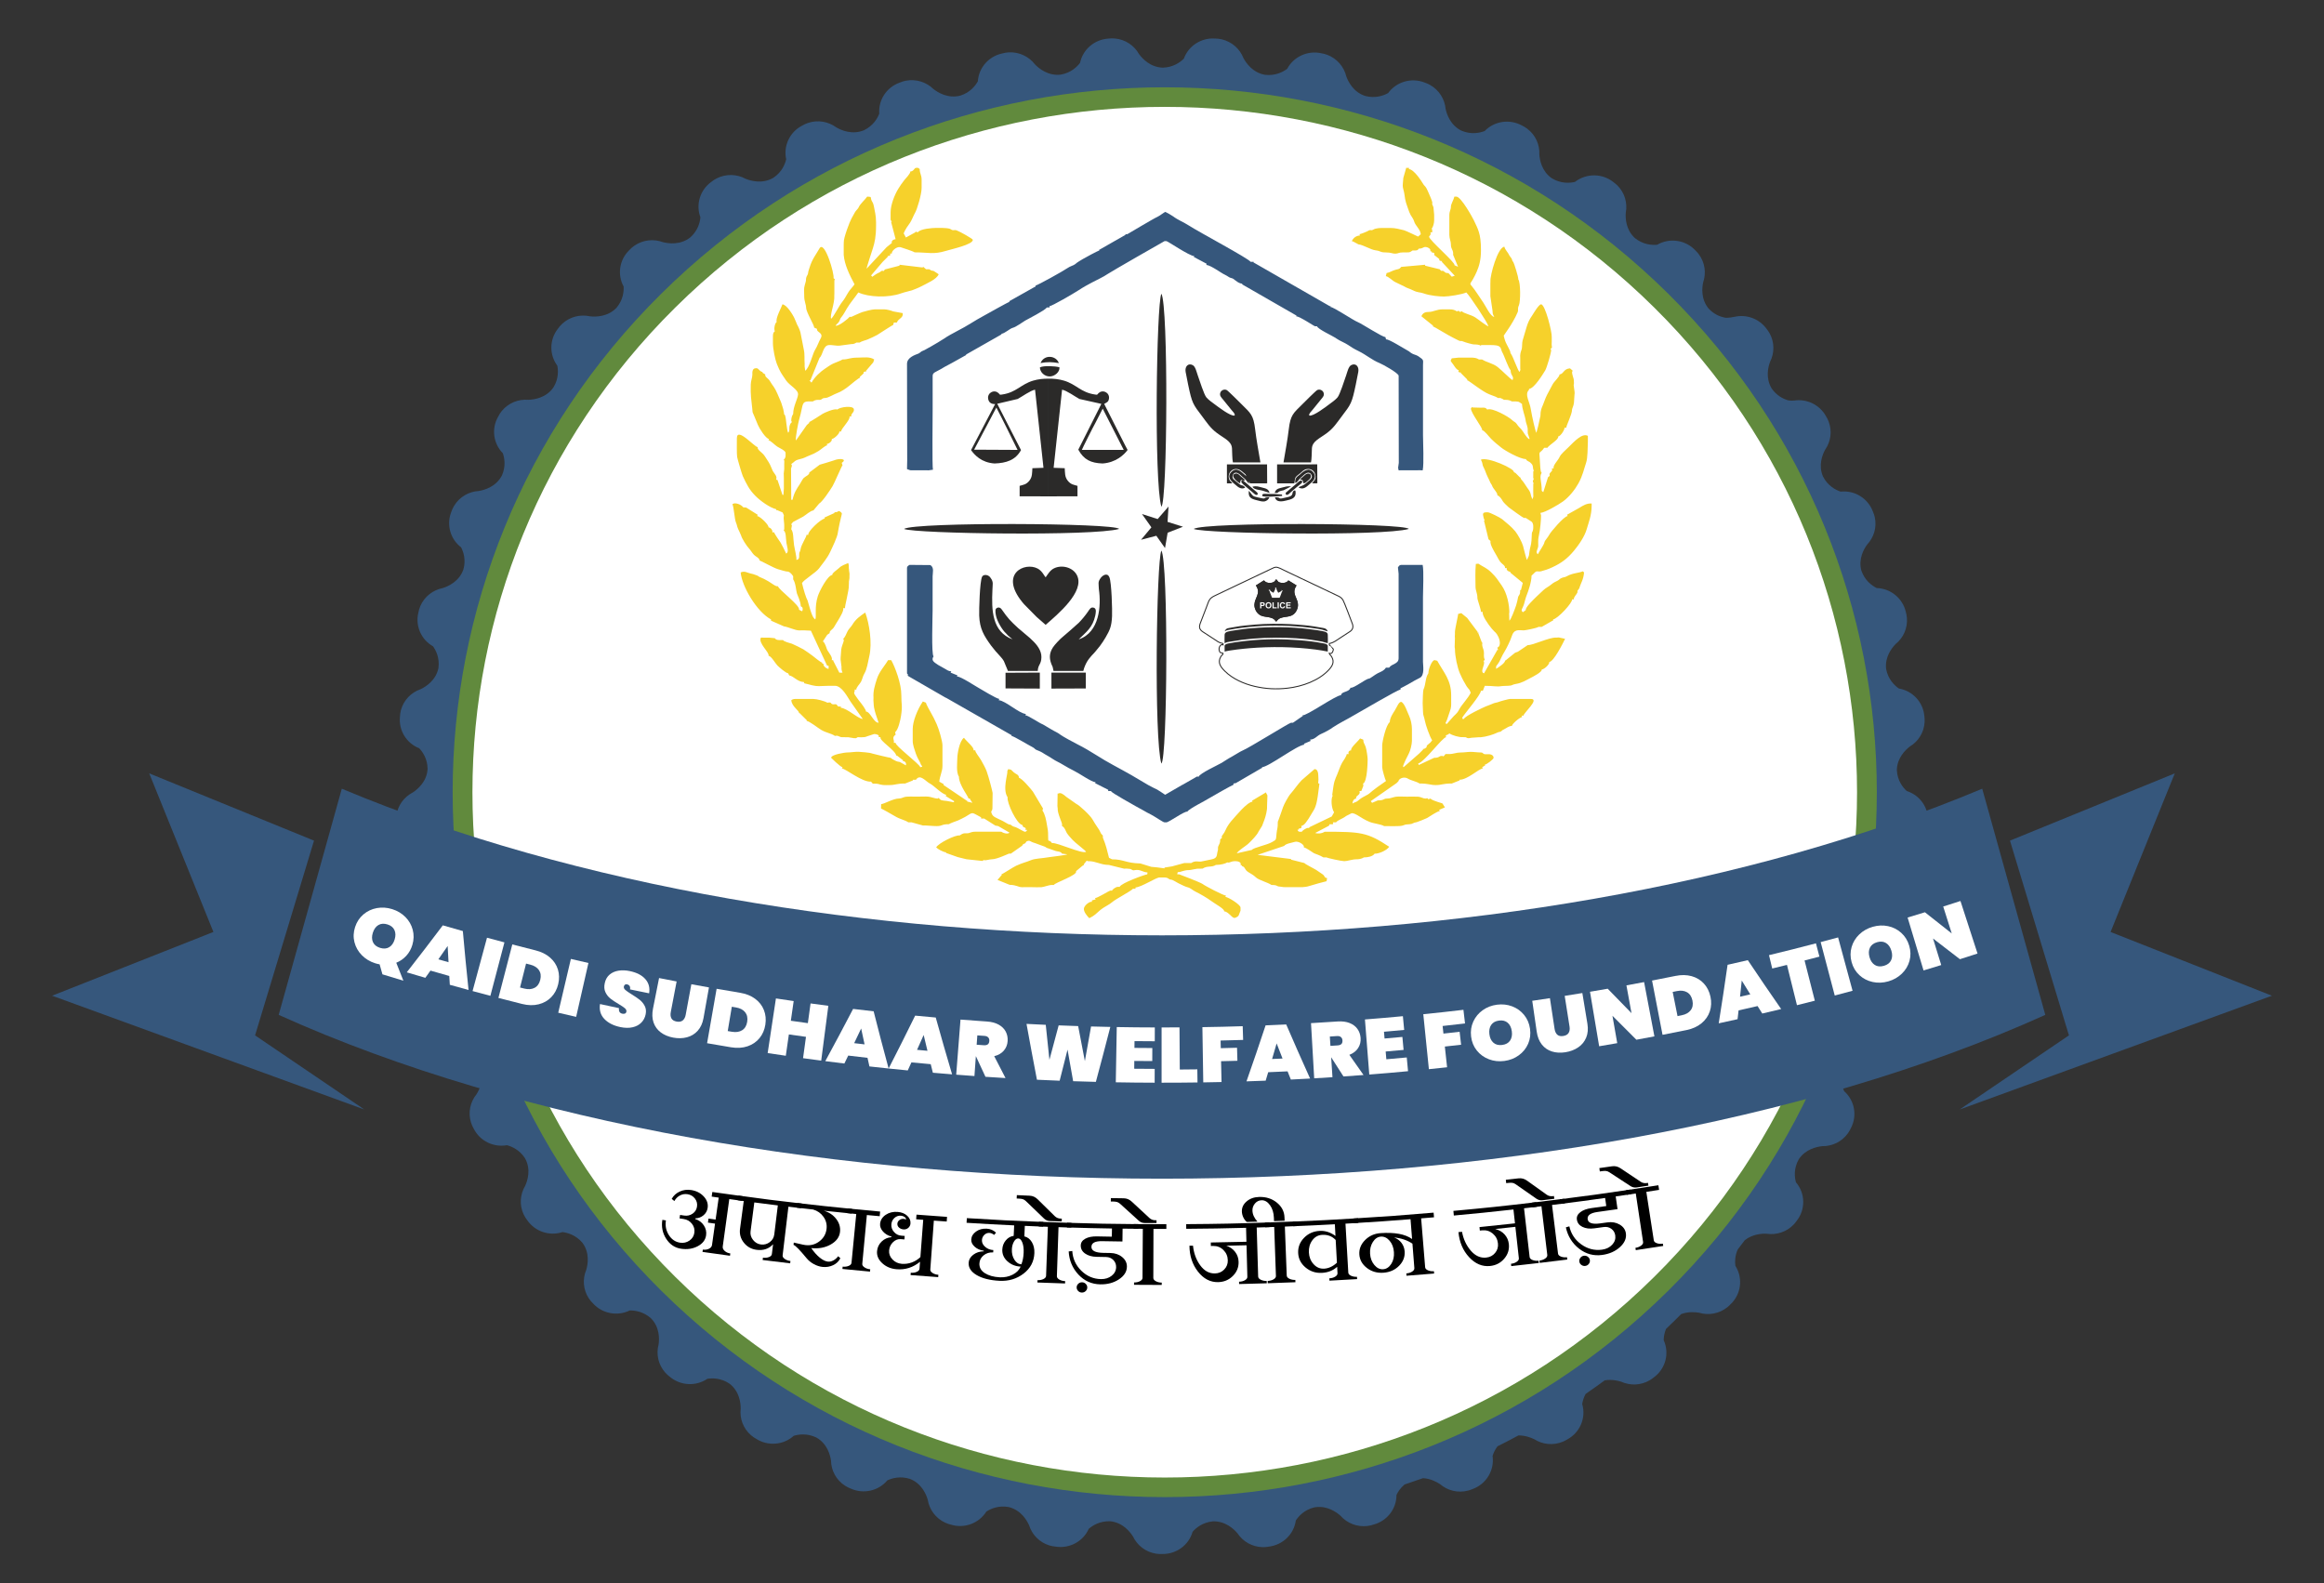 <?xml version="1.0" encoding="UTF-8"?>
<svg xmlns="http://www.w3.org/2000/svg" id="Layer_1" width="512" height="348.8" viewBox="0 0 512 348.8">
  <rect x="0" y="0" width="512" height="348.8" fill="#333333" stroke="none"/>
  <defs>
    <style>.cls-1,.cls-2,.cls-3,.cls-4,.cls-5,.cls-6,.cls-7,.cls-8,.cls-9,.cls-10,.cls-11,.cls-12{stroke-width:0px;}.cls-1,.cls-12{fill:#fefefe;}.cls-2{fill:#f6d12b;}.cls-2,.cls-6,.cls-7,.cls-9,.cls-11,.cls-12{fill-rule:evenodd;}.cls-3,.cls-9{fill:#36577c;}.cls-4,.cls-7{fill:#2b2a29;}.cls-6{fill:#292626;}.cls-13{fill:none;stroke:#2b2a29;stroke-miterlimit:10;stroke-width:.216px;}.cls-8,.cls-11{fill:#fff;}.cls-10{fill:#618a3d;}</style>
  </defs>
  <path class="cls-3" d="m374.314,289.224c2.078.624,4.418.246,6.234-1.205.257-.206.495-.431.712-.661,2.35-2.217,2.78-5.771,1.06-8.467-.115-.875-.113-2.201.522-3.604.52-.671,1.038-1.35,1.546-2.033,1.686-1.341,3.737-1.483,4.799-1.434,2.15.324,4.41-.364,6.003-2.053.223-.237.422-.487.603-.741,2.023-2.522,1.956-6.107-.133-8.543-.303-1.117-.522-3.035.628-5.068,1.473-2.229,3.962-2.762,5.179-2.886,2.174.031,4.318-.966,5.659-2.858.26-.366.476-.75.657-1.143,1.419-2.725.82-6.063-1.496-8.114-.464-1.06-.947-2.933-.088-5.107,1.147-2.409,3.532-3.279,4.72-3.565,2.158-.276,4.138-1.556,5.2-3.612.143-.278.26-.558.364-.841,1.258-2.982.192-6.428-2.497-8.206-.606-.994-1.351-2.782-.802-5.052.794-2.544,3.033-3.736,4.172-4.182,2.095-.567,3.878-2.107,4.645-4.293.143-.419.244-.846.307-1.268.609-3.005-.896-6.06-3.692-7.394-.746-.898-1.732-2.567-1.51-4.896.432-2.624,2.485-4.118,3.54-4.713,2.007-.846,3.549-2.62,3.999-4.89.092-.434.127-.87.129-1.297.182-3.063-1.742-5.878-4.694-6.811-.863-.79-2.078-2.309-2.185-4.643.063-2.658,1.882-4.416,2.847-5.156,1.859-1.119,3.145-3.087,3.268-5.394.028-.444.006-.879-.054-1.301-.248-3.056-2.55-5.577-5.604-6.095-.967-.663-2.386-2.002-2.818-4.307-.316-2.635,1.238-4.631,2.094-5.494,1.688-1.361,2.676-3.489,2.479-5.79-.039-.446-.119-.873-.237-1.284-.681-2.987-3.311-5.163-6.41-5.261-1.047-.525-2.635-1.648-3.391-3.865-.686-2.575.576-4.766,1.3-5.742,1.479-1.577,2.164-3.823,1.646-6.074-.1-.427-.245-.83-.415-1.213-1.084-2.878-4.001-4.685-7.091-4.352-1.111-.369-2.841-1.268-3.896-3.355-1.051-2.457-.108-4.806.476-5.87,1.24-1.767,1.603-4.084.767-6.243-.146-.391-.335-.756-.549-1.098-1.371-2.547-4.215-3.937-7.056-3.496,0,0-.869.063-1.352-.063-1.104-.333-2.49-1.043-3.565-2.573-1.41-2.297-.8-4.768-.368-5.905.975-1.927,1.01-4.273-.115-6.295-.217-.384-.464-.738-.732-1.064-1.626-2.163-4.377-3.143-6.972-2.554l.004-.005s-1.458.34-2.232.174c-1.067-.227-2.356-.767-3.491-1.978-1.722-2.078-1.464-4.617-1.198-5.803.694-2.037.403-4.365-1.004-6.216-.194-.254-.403-.489-.625-.708-2.156-2.395-5.725-2.949-8.51-1.341-1.158.11-3.095-.012-4.907-1.473-2.004-1.826-2.105-4.375-2.009-5.583l-.002-.003c.403-2.114-.211-4.381-1.859-6.019-.233-.231-.489-.436-.743-.628-2.469-2.06-6.069-2.105-8.594-.135-1.133.262-3.066.411-5.062-.783-2.244-1.526-2.706-4.046-2.78-5.259h-.002c.103-2.149-.828-4.307-2.69-5.698-.374-.284-.765-.513-1.171-.704-2.69-1.462-6.05-.973-8.187,1.231-1.082.416-2.964.828-5.102-.072-2.446-1.2-3.26-3.64-3.505-4.833-.204-2.14-1.43-4.15-3.469-5.273-.303-.173-.621-.307-.937-.424-.037-.016-.07-.025-.11-.041-.043-.014-.086-.033-.127-.049-2.886-1.127-6.201-.166-8.016,2.328-1.008.566-2.81,1.221-5.046.638-2.61-.846-3.755-3.159-4.17-4.311h-.001c-.499-2.088-1.996-3.91-4.174-4.747-.444-.171-.898-.282-1.35-.356-2.98-.652-6.065.736-7.492,3.426-.919.694-2.606,1.59-4.895,1.328-2.716-.476-4.178-2.614-4.753-3.7-.785-2.002-2.526-3.596-4.801-4.125-.468-.106-.934-.154-1.394-.164-3.043-.233-5.893,1.568-6.928,4.425-.812.808-2.35,1.927-4.643,1.988-2.762-.088-4.523-2.01-5.245-3.01-1.059-1.875-3.005-3.217-5.334-3.418-.483-.051-.959-.032-1.422.025-3.035.2-5.6,2.367-6.223,5.339-.685.91-2.045,2.223-4.295,2.604-2.759.304-4.78-1.365-5.637-2.26-1.315-1.708-3.43-2.767-5.766-2.653-.489.023-.963.114-1.419.235-2.97.614-5.201,3.119-5.399,6.14-.548.994-1.704,2.475-3.864,3.158-2.702.699-4.941-.681-5.919-1.454l-.002.003c-1.54-1.512-3.788-2.27-6.079-1.835-.487.096-.951.247-1.387.433-2.851,1.027-4.696,3.805-4.467,6.821-.403,1.057-1.343,2.677-3.372,3.659-2.582,1.069-5.005.008-6.081-.622l-.003.002c-1.742-1.288-4.064-1.728-6.273-.98-.473.162-.912.373-1.323.616-2.677,1.407-4.106,4.426-3.458,7.377-.251,1.099-.947,2.827-2.816,4.079-2.409,1.419-4.962.699-6.12.225v.002c-1.902-1.035-4.269-1.144-6.355-.101-.45.225-.863.502-1.24.81-2.434,1.763-3.418,4.939-2.368,7.76-.088,1.124-.534,2.922-2.196,4.418-2.185,1.753-4.825,1.389-6.044,1.078l.002.002c-2.033-.763-4.393-.546-6.306.772-.422.29-.799.627-1.129.984-2.156,2.086-2.682,5.356-1.24,8.007.065,1.121-.119,2.961-1.548,4.663-1.923,2.042-4.596,2.049-5.842,1.909l.002.002c-2.119-.473-4.426.061-6.134,1.632-.389.356-.718.743-1,1.156-1.824,2.364-1.875,5.657-.088,8.077.223,1.1.301,2.943-.873,4.825-1.61,2.295-4.26,2.663-5.514,2.7-2.168-.18-4.376.673-5.846,2.462-.329.403-.587.832-.808,1.272-1.489,2.589-1.086,5.87,1.033,8.026.373,1.053.702,2.859-.18,4.884-1.272,2.501-3.849,3.235-5.095,3.444l.001.002c-2.167.121-4.237,1.268-5.443,3.246-.275.446-.487.923-.645,1.407-1.084,2.759-.215,5.933,2.178,7.766.514.994,1.1,2.733.507,4.858-.91,2.658-3.355,3.737-4.561,4.117-2.131.419-4.013,1.837-4.933,3.961-.211.491-.35.994-.444,1.496-.681,2.882.63,5.9,3.25,7.379.649.913,1.472,2.555,1.19,4.734-.522,2.759-2.802,4.172-3.939,4.708-2.049.708-3.72,2.373-4.33,4.606-.139.501-.194,1.002-.215,1.503-.292,2.958,1.422,5.792,4.242,6.901.775.812,1.818,2.328,1.847,4.527-.135,2.8-2.189,4.51-3.24,5.201-1.931.986-3.352,2.861-3.641,5.158-.065.515-.053,1.015-.002,1.514.127,2.974,2.225,5.543,5.167,6.257.886.699,2.131,2.055,2.466,4.229.262,2.79-1.534,4.761-2.477,5.592-1.773,1.245-2.914,3.295-2.878,5.606.008.522.092,1.019.215,1.504.542,2.927,2.984,5.185,5.997,5.487.967.572,2.391,1.737,3.033,3.841.649,2.728-.851,4.929-1.669,5.884-1.581,1.472-2.42,3.665-2.06,5.948.08.509.231.996.419,1.456.949,2.829,3.683,4.731,6.713,4.614,1.041.431,2.615,1.396,3.541,3.387,1.029,2.616-.148,4.995-.82,6.05-1.361,1.679-1.888,3.962-1.209,6.175.155.503.368.977.624,1.416,1.343,2.658,4.316,4.146,7.296,3.612,1.088.284,2.787,1.022,3.986,2.872,1.379,2.44.549,4.96.033,6.097-1.11,1.849-1.313,4.184-.331,6.279.223.473.5.904.808,1.302,1.702,2.457,4.859,3.534,7.741,2.591,1.125.135,2.921.634,4.369,2.314,1.69,2.225,1.231,4.822.873,6.013-.837,1.982-.706,4.322.558,6.265.286.427.612.818.968,1.157,2.027,2.216,5.319,2.853,8.046,1.522,1.133-.024,2.98.223,4.651,1.69,1.986,1.969,1.896,4.602,1.712,5.831-.556,2.078-.092,4.376,1.432,6.125.334.385.71.716,1.103,1.009,2.325,1.924,5.677,2.104,8.198.407,1.12-.186,2.996-.194,4.859,1.041,2.229,1.679,2.506,4.287,2.499,5.526-.255,2.135.522,4.348,2.281,5.868.376.327.779.597,1.203.826,2.573,1.609,5.935,1.333,8.204-.706,1.086-.329,2.939-.601,4.962.368,2.436,1.356,3.079,3.896,3.248,5.122.043,2.149,1.129,4.236,3.082,5.497.416.268.849.481,1.295.649,2.773,1.248,6.078.514,8.04-1.824,1.031-.481,2.845-1.006,4.995-.311,2.577,1.014,3.573,3.424,3.907,4.614.349,2.119,1.712,4.037,3.825,5.017.433.202.881.349,1.332.458,2.934.877,6.123-.309,7.747-2.9.953-.623,2.678-1.394,4.907-.998,2.693.652,4.011,2.898,4.512,4.025.642,2.052,2.258,3.763,4.49,4.443.471.141.945.222,1.423.262,3.017.448,5.992-1.149,7.226-3.929.864-.749,2.466-1.751,4.745-1.665,2.745.284,4.358,2.317,5.006,3.362.931,1.946,2.77,3.414,5.073,3.779.485.078.962.096,1.426.07,3.064.029,5.794-1.961,6.627-4.89.75-.865,2.197-2.078,4.475-2.303,2.753-.088,4.625,1.695,5.422,2.64,1.189,1.797,3.221,3,5.553,3.047.483.01.955-.041,1.408-.129,3.041-.389,5.467-2.736,5.886-5.753.61-.94,1.839-2.313,3.99-2.867.119-.024.242-.043.362-.064,2.593-.337,4.606,1.093,5.495,1.897,1.432,1.617,3.614,2.526,5.929,2.247.473-.055.926-.168,1.362-.311,2.966-.797,5.046-3.462,5.034-6.512.307-.669.864-1.548,1.779-2.314,1.364-.448,2.722-.914,4.072-1.397,1.665.102,3.035.835,3.751,1.323,1.651,1.413,3.937,2.007,6.195,1.411.34-.09.671-.206.984-.342,3.021-1.098,4.843-4.154,4.389-7.287.18-.592.517-1.363,1.09-2.125,1.546-.771,3.086-1.561,4.612-2.395,1.481-.01,2.758.48,3.473.828,1.828,1.166,4.178,1.443,6.328.549.323-.139.625-.3.914-.473,2.845-1.503,4.231-4.784,3.334-7.828.094-.605.302-1.397.75-2.219,1.419-.974,2.825-1.974,4.219-2.999,1.481-.231,2.837.047,3.598.297,1.975.901,4.34.851,6.343-.333.292-.171.558-.368.816-.572,2.624-1.878,3.544-5.33,2.223-8.23.008-.647.121-1.538.507-2.479,1.14-1.078,2.256-2.176,3.353-3.281,1.548-.565,3.078-.444,3.933-.293"></path>
  <path class="cls-10" d="m367.534,284.366c-61.263,60.65-160.596,60.648-221.863-.002-61.264-60.654-61.264-158.991,0-219.642,61.267-60.654,160.596-60.652,221.863,0,61.265,60.651,61.266,158.991,0,219.644"></path>
  <path class="cls-8" d="m364.452,281.314c-59.564,58.967-156.137,58.965-215.698,0-59.563-58.968-59.563-154.575,0-213.543,59.562-58.968,156.134-58.966,215.698,0,59.563,58.969,59.563,154.575,0,213.543"></path>
  <path class="cls-9" d="m450.598,223.602c-4.628-16.611-9.265-33.221-13.896-49.828-102.779,43.075-258.625,43.075-361.4,0-4.635,16.607-9.271,33.217-13.902,49.828,106.56,48.122,282.641,48.122,389.198,0m28.523-53.207l-36.306,14.815,12.992,42.908-24.07,16.332,68.782-25.068-35.538-14.046,14.14-34.94Zm-446.243,0l36.302,14.815-12.987,42.908,24.07,16.332-68.783-25.068,35.538-14.046-14.141-34.94Z"></path>
  <polygon class="cls-7" points="255.042 114.361 251.59 113.252 253.663 116.186 251.38 118.926 254.752 118.044 256.666 120.753 257.244 117.37 260.627 116.055 257.226 114.981 257.436 111.606 255.042 114.361"></polygon>
  <path class="cls-7" d="m255.86,111.633c1.341-.806,1.562-44.489,0-46.918-1.075,2.382-1.641,41.464,0,46.918"></path>
  <path class="cls-7" d="m255.86,168.218c1.341-.806,1.562-44.491,0-46.92-1.075,2.385-1.641,41.464,0,46.92"></path>
  <path class="cls-9" d="m199.824,125.158v23.046c0,.683.414.034.15.665l.322.208,8.079,4.662.103-.148-.164.261.092-.127,14.481,8.269.087-.123-.15.269c.538.045,3.755,2.029,4.624,2.457.604.298.479.488.979.66.204.07.958.389,1.251.587.694.47,1.362.765,2.242,1.366.754.513,1.368.721,2.221,1.25.701.432,1.829,1.055,2.506,1.386,1.168.569,3.786,2.43,4.727,2.513l-.108.19,2.885,1.46v.276h.557c.338.501,5.072,3.074,5.609,3.405.593.37,1.146.582,1.717.942.291.184.997.569,1.525.826.765.377,2.689,1.727,2.995,1.727h.419c.546,0,4.068-2.564,4.599-2.347.341-.638,4.135-2.501,4.904-3.016.381-.253,5.074-2.902,5.273-2.918v-.275l.506-.088,5.813-3.381.103.148-.15-.269c1.61-.132,7.662-4.83,9.351-4.976l-.117-.193,1.512-.633-.152-.269c1.198-.1,1.409-.842,2.566-1.325.694-.287,1.98-.995,2.492-1.406.182-.145,1.928-1.171,2.224-1.315.768-.372,1.507-.848,2.36-1.314,1.561-.851,9.6-5.623,10.291-5.681v-.275c.426-.233,1.035-.509,1.905-1.012.732-.423,1.585-.936,2.326-1.284,1.151-.535.715-2.812.715-3.534.002-2.387.002-4.722.002-7.109,0-2.407,0-4.666-.002-7.038,0-1.597.226-5.833-.07-7.211h-4.738c-.394,0-.538.318-.708.553l.15,1.38v18.63c0,1.31-1.485,1.173-2.092,2.069h-.696c-.484.717-1.001.842-1.814,1.24-.565.278-1.666,1.169-1.917,1.18-.721.029-3.459,2.248-4.075,1.995-.284,1.052-2.018.784-2.091,1.657-1.201.027-7.777,4.714-8.503,4.416l.094.149-2.185,1.507h-.419c-.372,0-9.23,5.54-10.699,6.131-.52.211-1.744,1.019-2.293,1.31-1.025.546-1.48.909-2.307,1.401-.839.504-4.778,2.277-5.063,3.05l-.342-.051-3.189,1.825-.094-.134.164.26-.096-.13-3.818,2.208c-.013-.013-1.527-1.028-1.726-1.13-.356-.186-1.38-.649-1.976-1.003-1.462-.864-2.501-1.494-3.751-2.213-2.619-1.502-5.135-2.732-7.705-4.387-1.09-.701-2.915-1.773-4.055-2.331-.958-.468-3.471-1.858-3.82-2.142-.618-.504-1.312-.742-2.026-1.19-.009-.006-1.774-1.061-1.826-1.079-.999-.392-3.238-1.993-3.934-2.058l.15-.269c-1.559-.128-4.456-2.909-6.006-3.043l.152-.269c-.671-.055-4.019-2.134-4.622-2.465-.9-.495-3.77-2.425-4.729-2.51l.126-.215-1.52-.614.152-.269c-.717-.059-.92-.325-1.468-.616-.101-.051-1.402-.781-1.429-.801-.775-.554-1.653-.938-1.006-1.895-.506-.36-.21-8.867-.21-10.038,0-1.751.002-3.288.002-5.038v-2.553c0-.746.398-1.93-.491-2.481l-4.599-.039c-.238.16-.558.3-.558.692"></path>
  <path class="cls-9" d="m248.334,51.604h-.419l.069.121-5.839,3.336-.096-.138.15.269c-.262.022-3.281,1.648-3.664,1.894-.685.443-1.044.571-1.668,1.117-.325.287-1.084.423-1.737.892-.878.625-6.577,3.789-7.02,3.834l.085.152-5.851,3.288-.089-.128.152.269c-.277.023-5.108,2.761-5.605,3.028-2.192,1.164-3.592,2.223-5.992,3.432-.621.314-2.349,1.272-2.721,1.572-.217.175-2.739,1.684-3.003,1.809-.347.166-.907.517-1.382.769-.385.204-.502.181-.682.302-.215.144-.477.404-.652.468-.893.343-2.546.898-2.546,2.281l.04,21.253-.04,1.93c.344.092.652.291.835.26h3.345l.56.016.974-.137c-.195-.47-.067-11.991-.067-13.489,0-2.318,0-4.484-.002-6.762,0-.788-.074-.974,1.07-1.529.885-.43,1.435-.842,2.232-1.239,1.073-.535,2.985-1.672,4.1-2.264l-.083-.246.077.133,7.781-4.423.099.144-.152-.269c.78-.065,1.848-1.157,2.573-1.337.652-.161,2.098-1.22,2.691-1.574.661-.393,4.318-2.212,4.774-2.886l.641-.027-.083-.249c.62-.051,5.363-2.83,6.372-3.488,1.234-.804,2.038-1.228,2.985-1.733.848-.455,2.761-1.348,3.432-1.856.471-.356,12.533-7.273,12.578-7.273h.419c.28,0,4.957,3.215,6.144,3.319l-.103.178,2.824,1.498-.083.248c1.044.085,3.383,1.87,4.075,2.148.217.087.649.371.981.575.304.184.656.173.902.351.591.428,1.149.997,1.998,1.073l-.164.262.094-.13,11.975,6.881.083-.114-.152.269c.914.076,3.981,2.208,4.184,2.208h.419c.253.694,3.365,2.04,4.344,2.736.671.479,1.751.875,2.51,1.382.748.502,1.19.806,2.275,1.334,1.758.853,2.864,1.926,4.691,2.672.717.291,4.161,2.213,4.161,2.779l.033,19.188-.152,1.088.116.558.697-.013h3.347l.558-.017.697.033c.309-1.444.07-6.064.07-7.761.002-2.6,0-5.087,0-7.727.002-2.6,0-5.09,0-7.727,0-1.073.288-1.042-1.021-1.922-.412-.277-.956-.367-1.359-.586-.562-.311-.506-.412-.989-.665-.755-.399-4.302-2.649-4.766-2.457l-.156-.546c-.434.176-5.175-2.911-6.028-3.252-1.119-.448-5.298-3.308-6.099-3.372l.082-.249-.165.112-16.859-9.674.076-.126h-.698c-.524-.776-11.364-6.545-13.559-7.967-1.194-.773-2.428-1.223-3.511-2.043-.327-.248-1.645-.991-1.713-.985-.182.016-1.303.916-1.789,1.115-.742.304-6.568,3.807-6.608,3.807"></path>
  <path class="cls-2" d="m310.445,37.004l-.641-.029-.636,2.224c-.06,1.014-.13,1.097-.132,1.675-.002.616.262,1.138.343,1.767.258,1.991.461,2.208.857,3.408.137.419.318.902.54,1.312.194.365.626.874.757,1.371.253.987,1.382,1.744,1.478,2.873l-.589.521c.007.016-2.664-1.288-3.112-1.399-.979-.242-1.928-.502-2.991-.502h-1.254c-.867,0-1.881-.021-2.544.374-.585.347-.394-.193-1.296.37-.21.13-1.51.618-1.736.636l.152.269c-.813.073-1.431.437-1.825,1.25l.347.114,1.104.596c1.08.117,2.69,1.18,3.771,1.317,1.266.159.904.448,2.16.461,1.389.013,1.498.271,2.096.271h.141c.659,0,.582-.278,1.807-.278,1.411-.002,1.196.092,1.954-.412.892,0,1.089.04,1.395-.415.976,0,.905-.42,1.57-.351.474.052,1.133.439.938.905l.348.114-.067.161c.526.045.774.168.557.553l1.167.921c-.089.315.061.409.645.459l-.133.118,2.882,3.101-.665.206-.719-.78c-.876-.025-.607-.202-1.142-.475-.37-.188-.349.26-.781-.378l-3.216-.788-.006-.21-5.278.47c-.46.654-.759.416-1.705.788-.701.276-.817.426-1.505.569l-.168.683c.566.051,1.565,1.101,2.085,1.312.217.087,1.867.891,1.946.94.645.403,1.175.479,1.921.858,1.136.574,1.485.371,2.369.69,1.474.531,3.563.69,4.496.692.986.002,3.957-.443,4.913-.898.734.687,4.68,6.604,4.879,7.452-.382-.032-2.322-1.583-2.904-1.953-.968-.615-2.65-.915-2.949-1.359l-.41.164-.316-.273-.381.136c-.513-.36-1.034-.441-1.543-.441h-1.811c-.882,0-2.029.553-2.649.553-.961,0-1.491.199-1.812.965l2.546,2.053.115-.114-.164.261c.22.025,3.657,2.15,4.548,2.555.446.201.768.409,1.205.607.522.233.37-.074,1.017.22.45.204,2.026.626,2.304.626.457,0,1.142.018,1.532.276.22-.164-.284-.137.28-.137h.419c.793,0,1.944-.04,2.69.07,1.202.172,1.023,1.012,1.31,1.483.438.723,1.417,3.679,1.854,3.968,0,1.278.84,1.339.419,2.207-.797-.528-2.208-2.044-3.244-2.868-1.093-.871-2.481-1.045-3.446-1.683h-.698c-.488-.327-.995-.417-1.812-.417h-2.646l-1.532.16c-.43.732-.237.517.36,1.415.348.522.735,1.151,1.171,1.187-.179.409-.027.503.558.553l-.152.269.13-.107,1.384,1.388-.107.105c.389.034,3.42,2.567,4.933,3.122.354.13,1.341.497,1.401.535.818.533.627.108,1.194.341.923.381.204.327,1.145.345.396.009.871.116,1.224.351,1.653,0,1.325-.047,2.231.55,0,1.028.707,2.849.768,3.417.116,1.084.564,1.489.486,2.517l.018.553.405,1.207-.145.034c-.688-.457-1.23-1.641-1.709-2.17-.448-.493-.569-.525-.963-1.118-.338-.513-.593-.443-1.124-.958-.62-.602-4.306-2.761-5.403-2.24-.359-.528-.754-.427-1.395-.414l-1.673-.047c-.017.047-.275-.09-.277-.092l-.251.305c.072,1.167,2.679,4.326,2.481,4.801.517.045,1.442,1.359,1.986,1.899.874.864,1.299,1.167,2.233,1.931.774.636,4.091,2.518,5.399,2.518.466.688.539.278,1.224.997.549.571.173.979.587,1.626h-.164l-.011,1.655h.175c-.269.398-.387.828,0,1.106l-.164-.002-.011,1.657.021,1.243-.198.582c-.593-1.294-.159-1.272-1.144-2.551-.117-.148-.513-.77-.775-1.162-.376-.564-.815-.768-.656-1.146l-.11.107-1.032-1.044-.381-.193c.295-.709-5.782-3.437-7.26-2.736.591,1.104.137.871.703,1.899.242.437.437,1.175.835,1.968.148.293.37.734.464.985.17.459.345.479.539,1.03.171.483,1.266,1.548,1.084,1.984.421.036.976.829,1.2,1.268.139.271.965,1.061,1.306,1.357.269.235,3.217,2.342,3.348,2.342h.419l1.263.814c.497.381.392,1.488.336,1.783-.141.736-.239.269-.273.947-.013.244-.036.931-.07,1.427-.081,1.149-.343,1.46-.465,2.559-.146,1.28-.085.553-.511,1.715-.183-.13-.679-2.36-.902-3.137-.226-.786-1.1-2.424-1.679-3.14-.869-1.072-1.854-1.78-2.879-2.671-.428-.367-2.763-1.539-3.182-1.539-.614,0-1.115-.049-1.055.587.021.212.184.95.359,1.207l-.15.036.996,4.102.437.386c-.175.709.795,2.286,1.296,3.142.287.49.475.938.876,1.471.338.446,1.207.867,1.006,1.352h.419c-.166.392.253.78.835.829l-.112.134,2.797,2.307-.419,1.601-.175-.04c.098,1.191-.412,1.063-.495,1.829-.022.195-.249,1.16-.385,1.566-.363,1.07-1.16,3.182-1.49,3.365l-.047-1.657.047-.137c0-1.539-.436-4.219-1.721-6.012-.947-1.319-1.048-1.626-2.217-2.786-1.079-1.07-1.726-1.191-2.893-1.965l-.553.058c-.172,1.955-.074,3.167-.074,4.944,0,1.014.421,1.456.417,2.551-.005.446.895,2.77.768,3.072h.419c-.271.652,1.169,2.721,1.986,3.695.867,1.035.893.672,1.473,1.848.233.47.661,1.997-.253,2.324l.171.544-.155-.061-2.943,5.177c-.889-.237,0-1.574,0-2.21v-.137c0-.502.032-.136-.141-.277l.299-.397c-.358-.712-.078-1.191-.221-1.914-.132-.659-.356-.826-.356-1.552,0-.02.137-.273.139-.275l-.168.06-.844-2.203.175-.067h-.417l.15-.11-2.342-3.128-1.288-1.046-.696.172c.058.126-.703,3.305-.703,3.975v.414l-.034.69.034.137-.061,2.071.061.412c0,1.67.548,4.113,1.07,5.353.235.558.694,1.528,1.146,2.262.233.379.298.598.645,1.008.645.761.2.244.623,1.036-.602,1.246-1.984,2.629-2.469,3.554-.437.831-.531.875-1.328,1.657-.156.154-1.483,1.653-1.498,1.69-.528-.172-.061-.43.096-1.028.052-.198.437-1.328.554-1.644.401-1.07.326-1.413.326-2.434v-1.242c0-3.345-1.597-4.949-3.067-7.591l-.558-.134c-.559-.087-1.395,1.908-1.395,2.895-.719,1.064-.508,2.32-1.09,3.616-.092.201-.164,2.331-.164,2.871v.137c0,.773.071,1.127.071,1.829-.002.875.246,1.051.412,1.998.155.882,1.062,3.509,1.608,4.315l-.392.483-.808.69c.11.325-.309.713-.891.759l.103.101-.902.902-3.41,2.983-.11-.121c-.11-.231,1.167-2.696,1.258-2.864.358-.656.692-2.107.692-2.794v-2.623c0-.862-.217-2.091-.656-3.003-.398-.826-.878-2.428-1.574-2.931-.589-.323-1.041,1.056-1.576,1.898-.305.475-1.07,1.556-1.07,2.517-.837.555-1.675,4.364-1.675,5.105v4.83c0,.475.663,2.779.837,3.037-.833.551-2.958,2.071-3.659,2.736-.3.284-1.245.68-1.834,1.072-.262.173-.613.515-.86.667-.39.239-.593.199-1.037.493.05-.56.265-1.044.838-1.104-.28-.669,1.085-.728.696-1.657h.419l.453-1.158-.065-.491c.961-.341,1.007-5.074,1.007-5.251v-.139c0-.481-.242-2.06-.419-2.619-.172-.538-.486-1.008-.493-1.212-.027-.676-.081-.398-.761-.721-.448.661-2.181,2.071-1.953,2.62-.603.051-.681.533-.558.829h-.419c-.04.481-.735,1.455-1.019,1.899-.15.232-.513,1.048-.714,1.63-.524,1.521-.916,1.838-1.194,3.509l-.287,2.047.148.025c-.468.687-.331,2.822.278,3.724l-.522.918-4.985,2.394.07.138h-.416c-.226,0-1.146.531-1.256.829h-.416c-.374,0-.412-.199-.558-.414l.344-.115-.067-.161c.526-.045.777-.168.558-.553l.457-.22c.688-.437,1.668-2.259,2.293-3.269.62-.999.842-2.573,1.014-3.964l.204-1.509c-.062-.027.07-.281.076-.284l-.309-.249.065-.717-.017-.553c-.047-.389.076-1.794-.853-1.794-.013,0-2.647,2.269-2.826,2.447-.77.764-1.782,2.264-2.369,2.896-.584.631-1.543,2.447-1.737,3.041-.081.246-1.051,3.055-1.153,3.209,0,1.668-.166,1.433-.28,2.624-.139,1.476-.032,1.285-.936,1.829-1.16.697-4.152,1.241-4.499,1.756l-3.33.752c.421-.71,1.972-1.554,2.669-2.232.649-.636,1.845-1.838,2.129-2.557.066-.159.592-.88.784-1.254.069-.134.42-1.108.513-1.352.264-.69.633-2.15.58-2.877l.016-.553.067-1.933-.278-.528-.02-.148-3.095,1.843.115.209c-1.243.107-3.758,3.26-4.329,3.867-.633.674-1.276,1.577-1.616,2.385-.134.318-.338.701-.633,1.059-.555.667.255.446-.542.974,0,.886-.182.934-.421,1.521-.175.427.022.569-.119.999-.299.918.061,1.639-1.404,1.916-.844.16-1.401.294-2.203.457-.645.134-1.296-.291-2.266.351h-1.532l-2.671.728-1.666.262.009.175-1.682-.222-1.238-.115-2.394-.741c-3.305-.087-3.63-.913-6.249-.913l-.667-.338c-.481-1.861-.629-2.672-1.332-4.389-.072-.173.027-.336-.034-.484-.099-.232-.253-.228-.412-.508-.333-.578-.219-.574-.647-1.156-.401-.553-.999-1.54-1.202-1.903-.515-.925-2.897-3.135-3.614-3.46-.002,0-2.069-1.439-2.168-1.525-.638-.553-1.225-1.028-1.771-.73h-.144l-.043,2.761.066.553c-.092.957.956,3.082.956,3.45v.412c.574.206.874,1.265,1.073,1.552.497.713.746.9,1.274,1.51.464.539,2.888,2.36,2.951,2.597-.954.52-6.207-2.04-7.526-1.932-.726-1.07-.856.237-.838-1.516.009-1.234-.094-1.483-.219-2.24-.231-1.39-.437-2.535-1.035-3.419l.132-.419-2.224-3.721c-.393-.535-2.45-2.984-3.065-3.037-.07-.795-.587-.736-1.145-1.216-.799-.687-.271-.515-1.227-.717l-.22.453c.206.508-1.135,3.961.081,5.757-.239,1.119,2.029,5.945,3.206,6.072l.238.466c.427.13.679.253.459.638h.419c-.145.215-.186.414-.558.414-.139,0-1.585-.858-1.993-1.01-.255-.094-.54-.101-.83-.337-.632-.51-.321-.031-.961-.423-.86-.524-1.23-.708-2.195-1.147-.903-.412-1.232-.667-1.411-1.5.175-.255.28-.461.28-.829l.038-3.312c-.038-.356-.841-3.48-1.323-4.799-.277-.761-.891-1.82-1.213-2.407-.322-.587-1.397-1.859-1.266-2.179h-.416c.25-.604-1.607-2.044-2.092-2.759-1.021.676-1.464,3.654-1.464,4.449,0,.887-.305,3.139.349,4.107,0,1.863,2.219,4.521,2.091,4.83h.417l-.117.078.582.856-1.153-.273.144-.239-.11.134-5.269-3.558.081-.164-.992-.553c.112-1.283.701-2.232.701-3.458v-4.555c0-.908-.803-3.643-1.276-4.669-.544-1.171-.75-1.634-1.245-2.469-.079-.13-1.178-2.06-1.102-2.244l-.701-.271c-1.247,1.843-2.228,4.42-2.228,6.066v2.623c0,.896.401,1.921.713,2.864.125.383.419,1.021.765,1.61.276.469.212.549.359.782.244.389.502.365-.164.539-.204-.761-5.672-4.812-5.435-5.381h-.419c.237-.566-.564-1.142.419-1.793l-.116-.56c.687-.464,1.18-2.741,1.307-3.612.36-2.403.047-2.405.062-4.523.021-2.513-1.345-6.138-2.23-7.728h-.696c-.641,1.149-1.915,2.481-2.437,4.085-.47,1.442-.88,2.765-.77,4.196l-.017.553c.105,1.146.002,1.156.302,2.345.242.958.609,1.798.831,2.622-1.119-.025-1.765-2.401-2.788-2.485.121-.294-1.059-1.872-1.51-2.38-.215-.244-.432-.641-.803-1.127-.614-.81.031-.777-.198-1.324h.419c-.148-.353.748-1.232,1.006-1.706.287-.53.41-1.26.737-1.804.609-1.017.761-2.396,1.103-3.876.67-2.879-.006-7.157-.896-9.586-1.122.746-2.142,1.482-2.85,2.696-.273.472-.891,1.007-1.113,1.549-.132.321-.555,1.312-.914,1.552.182.363.139-.115.139.412,0,.217-.504,1.312-.558,1.933l-.13,1.796-.009.412.204,1.648c-.025.343,0,.806.215,1.251h-.697l-1.382-2.691.126-.07h-.419c.248-.596-.547-1.502-.97-2.203-.19-.316-.423-1.567-.98-1.937l.95-1.438.562-.394c-.181-.448.647-.747.976-1.363.295-.55.566-.923.831-1.375.423-.724,1.368-2.204,1.141-2.744h.419c-.119-.282.907-4.048.835-4.969l.018-.553c-.052-.43.17-.871.121-1.516l.017-.553c-.044-.372-.156-.941-.156-1.241,0-.387.009-.752-.139-1.106-.69.329-1.406.493-1.988,1.068-.397.39-1.69,1.213-1.496,1.554-1.088.09-2.872,3.619-3.21,4.687-.777,2.443-.246,4.373-.554,5.112-.593-.392-.841-1.379-1.036-1.899-.13-.343-.63-2.192-.652-2.235-.374-.656-.889-2.382-1.24-3.872.382-.713,3.067-2.322,3.73-3.209.757-1.012,1.848-2.309,2.447-3.59.399-.847,1.653-3.383,1.729-4.362.025-.329.322-1.634.394-2.058.105-.6.483-1.908.483-2.098,0-.148-.408-.553-.698-.553-.209,0-.059.277-.976.277l.067.141-2.266,1.028.121.204c-.913.081-3.905,2.949-3.636,3.593h-.419c.127.302-1.14,2.114-1.286,3.144-.118.831-.333.421-.315,1.308.006.344.085,1.01-.63,1.068.166-.392-.405-2.544-.502-3.287-.235-1.794-.085-2.694-.613-3.473l.143-.829c0-.02-.139-.271-.143-.275l.393-.487c.122-.087,2.045-1.072,2.235-1.189.589-.365,1.633-1.31,2.251-1.361l1.266-1.51c.743-.419,2.418-2.96,2.954-3.834.432-.698,1.995-4.449,2.195-4.593l-.171-.546c1.315-.858-.425-1.102-1.753-.531-.255.11-3.05.936-3.095.938l-2.313,1.736c.152.45-.875.844-1.25,1.224-.205.208-.626,1.021-.795,1.279-.757,1.167-1.245,1.82-1.637,3.488h-.28l-.045-6.899c.047-.09.186-.45.186-.69,0-.017-.139-.273-.141-.277.83-.549.674-.802,1.964-1.102,1.01-.235,1.097-.421,2.107-.813.735-.286,1.086-.436,1.943-.963.542-.331,1.491-1.227,1.933-1.26l-.152-.271c.603-.07,1.29-.721,1.126-1.111.566-.045,1.825-1.29,1.675-1.655h.416c-.194-.471,2.11-2.6,1.812-3.312h.419c-.204-.492.558-.869.558-1.382v-.137c0-1.029-3.227-.537-3.623,0-.671-.32-2.935.731-3.24.923-.446.278-2.785,1.816-3.034,1.837l.115.127-.589.517-2.389,3.399c-.206-.387.51-3.95.705-4.628.246-.851.438-1.633.6-2.474.31-1.619.641-1.494,2.397-1.494.629-.419,1.093-.343,1.498-.341.6.005.423-.419,1.258-.421.636-.002,1.928-.84,2.656-1.086.808-.271,1.916-1.03,2.495-1.502.416-.341,2.228-1.87,2.548-1.894l-.125-.134.867-.795c-.083-.309.067-.403.652-.453l-.13-.107,1.601-1.876.212-.636c-1.005-.661-2.235-.417-3.491-.412-2.131.009-2.123.412-3.488.412-.477.315-1.281.555-2.027.891-.647.291-1.323.81-1.87,1.164-.884.574-2.277,1.82-2.935,3.05l-.479-.506.228.021,2.026-4.994c.764-.615.735-2.801,2.127-2.801h.419l1.395.141.419-.005,2.636-.351c.355.025.714-.065,1.126-.336h.699c.517-.348,1.345-.488,1.818-.703.813-.37,1.273-.544,2.063-.976.284-.157,3.296-2.163,3.507-2.186l.161-.542.675-.009c.244-.9,1.493-.957,1.256-2.071l-2.069-.374c-.434-.175-1.395-.454-1.976-.454h-2.091c-.542,0-2.121.399-2.732.598-.493.159-2.423,1.059-2.425,1.059h-.419c-.099.271-2.484,2.199-3.066,1.93.244-.358.593-.56.775-.886.293-.527.15-.576.586-1.077.348-.398.865-1.366,1.115-1.792.743-1.256,1.673-2.273,2.541-3.558,2.277,1.081,6.644,1.205,9.41.208.844-.305,1.965-.517,2.405-.674.392-.141,1.417-.536,2.036-.865,1.372-.734,3.383-1.545,3.853-2.671-.432-.287-.654-.457-1.081-.708-.329-.195-.17.161-1.01-.397h-.697l-.589-.521c-.28.121.074.15-.387.107l-4.864-.582-.004.208-3.207.825c-.468.64-.235.224-.669.304-.244.045-.238.231-.63.394-.596.249-.864.499-1.5.923l-.249-.305,2.6-3.043.227-.217.878-.88-.107-.11c.526-.045.775-.168.558-.553h.419c-.184-.434,1.023-1.762,2.069-1.359.336.13,2.474.773,2.946,1.084,3.079,0,4.118.526,6.91-.331,1.247-.386,5.913-1.375,5.913-2.428,0-.222-2.928-1.87-3.604-2.093-.372-.121-.549.004-.82-.036-.276-.04-.376-.212-.698-.322-.276-.094-1.142-.17-1.568-.17h-1.533c-.528,0-3.355.154-3.903.965l-.549-.168.056.145-2.131,1.167-.493-.918c.387-.932.925-1.666,1.406-2.329.318-.439.829-1.736,1.111-2.21.432-.724,1.438-4.019,1.438-5.486v-1.794c0-1.066-.419-1.332-.419-2.344-.25-.168-.244-.278-.558-.278h-.139c-.623,0-.483.752-1.393.829.144.343-1.079,1.603-1.236,1.803-.692.869-.909,1.229-1.371,1.957-.802,1.268-1.716,3.554-1.716,5.21v1.518c0,.31.11.302.28.551l-.175.044.999,3.822c-.571.045-.99.432-.824.826l-1.16.931-4.406,4.737c-.061-.133,1.31-4.259,1.393-4.533.376-1.236.687-2.456.687-5v-.69c0-1.562-.302-2.474-.483-3.551-.132-.784-.457-1.04-.56-1.379-.224-.746.126-.643-.909-.728-.452.67-1.597,1.646-1.887,2.381-.126.315-.633.707-.833,1.106-.152.304-.535.98-.75,1.359-.372.648-1.758,4.279-1.687,5.229l-.017.554v2.207c.186,2.21,1.285,4.42,2.386,6.486-.448.663-1.07,1.216-1.444,1.883-.416.747-.88,1.511-1.232,1.943-.788.961-1.928,3.368-2.481,3.764-.331-.797.826-3.405.697-5.105l.017-.555v-2.759c-.017-.018.119-.271.123-.276l-.306-.249c.222-.935-1.91-8.197-3.039-6.65-.824,1.477-1.664,2.38-2.259,4.366-.089.295-.293.82-.311,1.191-.018.309-.338.619-.421,1.032-.094.47.043.374-.15,1.032-.081.271-.253.907-.28,1.106-.062.47.006,1.483.006,2.069,0,.833.43,1.841.417,2.347-.027.987,1.901,4.001,1.742,4.38l.679.313c-.293.713,1.522.806.779,2.087-.438.753-.679,1.646-1.28,2.607-.443.709-1.209,3.907-2.127,4.516l-.128-.967.007-.553c-.092-.968.059-2.06-.186-3.14-.242-1.074-.522-2.837-.742-3.789-.092-.41-.472-1.292-.754-1.76-.002-.002-.434-1.119-.654-1.549-.224-.433-1.554-2.788-2.561-2.871-.11.465-1.599,3.155-1.254,3.864-.416.276-.671,1.55-.419,2.069-.331.242-.419.531-.419,1.104v1.518c0,1.269.509,3.67.853,4.53.752,1.877.965,2.076,2.031,3.657.802,1.189,2.761,2.047,2.649,3.153-.105,1.037-1.072,2.593-1.072,4.255-.338.499-.419,1.017-.419,1.518,0,.018.138.273.141.276-.36.239-.558.795-.558,1.243,0,.356.034.88-.28,1.104-.336-.803-.414-3.018-.636-3.701-.258-.793-.215.193-.269-.674-.011-.157-.155-.804-.166-.836-.271-.759-.273-1.025-.526-1.626-.343-.803-1.07-2.602-1.51-3.204-.311-.426-.709-.999-.909-1.359-.342-.609-1.206-.945-1.002-1.435l-.672-.423.115-.127c-.761-.083-.867-.829-1.393-.829h-.139c-.907,0-.757,1.145-.764,1.409-.016.705-.329,1.335-.355,2.172-.077,2.389.116,3.278.34,5.423.099.961-.028.493.43,1.543.363.829.591,1.427.814,1.964.291.703,1.695,3.001,2.462,3.084l-.152.269c.479.058,1.419,1.081,1.946,1.404.426.262,1.829.896,1.829,1.363v.69c0,.314-.237.759-.419.829.211.419.096-.154.141.415l-.018.553v1.104l-.107.965.027,1.104v2.209l-.094,1.386-.208.032-1.106-3.315-.305-.038c.311-.75-.299-1.207-.714-1.897-.154-.258-.532-1.399-.936-1.991-.436-.64-.806-1.325-1.175-1.731-.39-.434-1.415-1.084-1.218-1.559-.77-.062-4.599-4.552-4.599-1.93v.137c0,1.115-.038,3.166.062,3.968.045.333,1.052,3.808,1.258,4.236.833,1.747,1.382,2.951,2.826,4.387,1.064,1.059,3.124,2.548,4.496,2.866l.07.276.107-.09,1.261.54c.511,1.097.179.407.233,1.343l.115,1.245.009.551v.551c.018.018-.118.271-.123.276.558.369.437,1.634.616,2.781.132.842.6,1.96-.059,2.325-.517-1.068-.753-1.588-1.209-2.381-.177-.304-1.411-1.981-1.438-2.311h-.419c.146-.347-.306-1.048-.837-1.103.172-.41-1.766-2.423-2.508-2.486l.152-.266-2.562-1.607-.658-.056c-.408-.605-1.8-1.16-2.369-.69.329.679.454,3.265.779,4.035.314.747.148.652.488,1.451.103.246.565,1.149.63,1.388.212.781,1.288,2.398,1.697,2.815.392.399.692.99,1.153,1.48.351.371,1.18.649,1.247,1.25.224.017,3.055,1.621,4.067,1.919.387.116,1.713.504,1.892.497.574-.022.992.39,1.429,1.035v.69c.571.845.636,2.49.817,3.07.15.486.856,1.863.856,2.864.217.143.419.181.419.551v.139c0,.266-.044.246-.141.414l-.663-.336c.363-.887-4.568-4.462-4.633-5.184-.426.172-1.514-.739-2.114-1.081-.997-.574-.952-.528-1.899-.941-.524-.226-.118-.197-.882-.443-.58-.188-.524-.228-1.209-.356-.615-.116-1.249-.629-2.12-.215.26,3.063,3.582,8.719,6.691,10.35v.275l2.849,1.258c.934.123,2.467.887,3.322.885.952-.002,1.379-.036,2.611.065l3.563,7.692.341.039-.002.69c-.586-.066-1.276-.715-1.112-1.104l-.345-.116.067-.16c-.371-.031-1.711-1.195-2.195-1.554-.779-.575-1.077-.773-1.964-1.371-.22-.145-2.275-1.16-2.517-1.236-.394-.123-1.852-.493-1.969-.809h-.419c-.564,0-1.095.027-1.393-.414l-1.258-.123-.555.002h-.558l-.696-.013c-.686,1.207,1.965,3.294,1.672,3.997.614.067,1.507,1.699,1.986,2.174.374.372,1.832,1.648,2.336,1.69l.239.466c1.024.179,1.812,1.435,3.248,1.467l.069.275c1.407.309,2.016.632,3.31.622.765-.006,1.306-.071,2.195-.071h1.256c1.527,0,2.744,2.452,3.382,3.413.956,1.431,1.865,2.593,2.751,3.902-1.162-.125-3.392-2.362-4.879-2.483l.083-.249-.641-.029c-.499-.739-.542-.425-1.081-.47-.755-.065-.177-.591-1.288-.356-.531-.351-2.358-.829-3.068-.829h-4.041c-.321,0-.633.108-.837.276.13,1.523,1.912,2.326,1.672,2.897l.107-.105,1.671,1.659-.105.103c.676.056,2.494,1.552,3.276,2.004,1.179.681,2.067.69,2.998,1.307.931-.194.784.351,1.811.276l.56.018h.558l1.245.205c.499-.044.246.173.844-.224l.696.033c.683-.033.84.018,1.458-.246.107-.045,1.433-.477,1.468-.477.542,0,1.239.228.976.69h.419c-.329.788,3.381,2.904,3.485,4.14l.096-.121,1.352,1.055.096-.099-.164.262c.687.063.873.619.709.972l-1.307-.732-.506-.096c-.192,0-1.411-.648-1.532-.826-.226,0-3.925-.887-4.079-.952-.538-.224-2.374-.336-2.857-.367-.946-.061-1.8.15-2.786.145-.217,0-3.381.423-3.381,1.174,0,.006,2.042,2.031,2.51,2.069l-.152.269c.907.083,4.478,3.066,6.425,2.906l.387.444c1.599-.029,1.129.183,2.291.306.423.045.916.009,1.399.009,1.337,0,1.502-.344,3.449-.344l1.726-.688-.054-.141h.699c.945-1.4,2.136.398,3.168.893.712.343,2.629,2.345,3.522,2.418l-.152.269,1.89,1.157-.092.226-1.529-.291c-1.106-.121-1.337-.059-1.789-.672-.367.179.115.139-.419.139-.325,0-1.323-.351-1.819-.408-.647-.076-1.803-.006-2.503-.006-.779,0-1.728-.05-2.487.022-.504.049-.934.392-1.554.392-1.216,0-3.187,1.183-3.903,1.241l-.027.967c.159.009,2.635,1.424,3.065,1.684,1.192.721,2.099.784,2.956,1.352h.697l2.539.703c.374-.07,2.164.141,3.044.128,1.325-.018.972-.417,2.642-.417.392-.262,1.521-.629,2.058-.842.246-.098,1.382-.674,1.599-.801,1.814-1.081,1.187-1.062,3.451.125v.276h.698l2.439,1.543.627.112,2.48,1.435c-.271.358-1.164.217-1.784-.193-1.899,0-3.824-.032-5.721-.005-1.169.018-1.127.361-1.91.351-.63-.009-.77-.047-1.568.482-.864-.182-4.646,1.664-5.157,2.622.399.415,1.548,1.046,2.231,1.104l-.083.248.125-.089,2.488.882,1.93.472,3.491.37.3-.201c.408.181,1.185-.164,1.784-.164,1.153,0,3.664-1.243,3.765-1.243h.416l2.465-1.726.282-.394c.799-.161.314-.551,1.086-.697.425-.081.656.256,1.122.377.566.148,1.371.53,2.268.81.652.201.404.311,1.064.483.123.032,1.074.37,1.22.43.857.361,1.382.121,1.782.717l1.14.144c-.126.181-3.471.542-3.981.631-1.792.311-3.068.26-4.051.679-1.003.426-1.789.549-3.236,1.216-.698.321-3.005,1.866-3.254,1.886l.121.099-.963,1.135,2.667,1.079c1.528.032,1.895.509,2.672.52.732.013,1.429-.005,2.161-.005.736,0,1.446.054,2.16.009.604-.04,1.604-.493,2.336-.493h.416c.206-.504,5.365-2.181,4.88-3.034l1.439-1.202.363-.201-.118-.077.692-.862c.36.175-.121.132.412.132,1.632,0,2.664.829,4.46.829l3.348.826.558-.016.826.077c.873.515.679.217,1.401.217,1.044,0,1.254.459,2.371.553l-.047.414c-.513.045-5.782,1.923-6.089,2.759h-.416c-.387,0-1.137.506-1.256.829h-.416c-.177,0-2.717,1.604-3.345,1.655l.15.271-.82.228-.029.329c-.423-.172-1.67.746-1.749,1.482-.071.656.672,1.619,1.191,2.108,1.18-.562,1.559-1.057,2.47-1.834.683-.582,1.915-1.117,2.591-1.715.781-.692,4.239-2.465,4.559-2.938h.558v-.276c1.395-.114,4.519-2.208,5.296-2.208h.976c1.113,0,.902.448,1.567.479.386.016,1.29.654,1.792.886.752.345,1.247.641,1.863.799.721.186,1.044.641,1.773.984.77.363,2.589,1.399,3.397,2.02.746.57,3.05,1.802,2.851,2.284.95.076,1.659,1.411,2.262,1.468.228.021.842-.322.934-.515.038-.081.427-1.063.427-1.093v-.69c0-.618-2.667-2.291-3.345-2.347l.152-.269c-.591-.054-4.432-2.031-5.204-2.593-.463-.334-5.076-2.105-5.123-2.105h-.419c.067-.786.178-.316.9-.627.198-.085,1.129-.304,1.411-.299.923.02,1.726-.39,2.707-.316l.56-.018c1.084-.703,2.01-.204,2.924-.81,1.106,0,2.138-.304,2.51-.551.686.143.652-.278,1.812-.278.476,0,1.382.19,1.115.829l.348.116-.067.16c.757.083.564.748,1.368,1.267.68.442,1.139.627,1.728,1.187.66.636,2.53,1.074,3.455,1.686,1.409,0,1.021.298,1.706.345.499.031.698.138,1.325.138h2.578c.761,0,1.747.058,2.695-.253.596-.197,3.653-1.055,3.82-1.059l.121-.692c-.736-.078-.393-.446-1.05-.867-.526-.338-.779-.542-1.323-.9-.551-.365-2.436-1.261-2.627-1.543l-2.95-.748.029-.137-7.391-.92,5.838-1.962c.386-.509,1.444-.643,2.409-.914.726-.201,2.175.638,1.928,1.232.472.038,1.899,1.073,2.195,1.254.26.159,1.404.475,2.125.951h.696c.267.177,3.343.829,3.903.829.681,0,1.724-.412,2.65-.412.427,0,1.117-.047,1.672-.417.885,0,1.958-.217,2.369-.826.795.066,2.62-.651,3.206-1.518-4.819-3.195-6.236-3.312-14.219-3.312-.656.434-1.632.461-2.089.276l3.027-1.594.17-.341c.661.004.927.123.705-.41h.697c.338-.499,1.413-.746,2.221-1.402.018-.013.916-.479,1.16-.586.271-.115.815.121,1.292.396.994.578,1.559,1.015,2.687,1.48.952.394,2.613.526,3.234.939,1.149,0,3.386.067,3.97-.092.934-.251.267-.231,1.604-.321.837-.058.701-.341,1.612-.459.118-.016,2.025-.765,2.291-.918.62-.354,2.181-1.471,2.79-1.523l-.152-.269,1.277-.542c-.858-1.272-.15-.69-1.507-1.173-.531-.188-1.344-.434-1.709-.775l-.408.164-.318-.276c-.338.152.143.112-.39.112-.453,0-.943-.36-1.534-.403-.777-.056-1.713-.011-2.508-.011-.633,0-1.928-.072-2.485.022-.694.118-1.137.392-1.837.392-.963,0-.577.412-2.089.412l-1.262.532-.291-.376,5.676-3.961.416-.415c.123-.676,1.322-1.088,2.116-.569.577.376,1.863.611,2.544,1.064,2.081,0,2.282.344,3.59.344,1.319,0,1.458-.344,3.52-.344l1.727-.688-.054-.141c1.818,0,4.202-2.405,5.157-2.486l-.15-.266.683-.432-.115-.13c.397-.032,1.95-1.19,1.95-1.516,0-.672-.757-.871-1.502-.799-1.008.096-.618-.381-1.319-.381-.77,0-1.583-.144-2.23-.134-.833.013-1.375.143-2.23.141-1.048,0-1.416.345-2.615.345h-.697l-.441.528c-.343-.157.139-.115-.394-.115-.685,0-.405.415-1.673.415l-3.379,1.583-.132-.332c1.424-.381,5.318-5.737,6.16-5.806-.278-.641.311-.309.696-.829.661.437,2.148.898,3.066.829l.56.018c.517.326.62.212,1.254.121l1.536-.112.555-.009c1.119-.101,2.707-.574,3.598-1.013.441-.215.578-.125.757-.231.351-.205.132-.21.73-.499.672-.325.972-.696,1.744-.759.038-.465,1.74-1.892,2.231-1.932l-.085-.249.112-.11.25.083c.054-.638,3.657-3.726,1.673-3.726h-4.6c-.264,0-2.224.527-2.533.667-.398.184-.77.103-1.491.466-.277.137-.84.32-1.299.505-.575.235-4.577,2.1-4.852,2.777h-.28l-.076-.295c.682-1.086,4.037-4.944,4.118-5.913h.419l.434-1.097c1.805-.009,2.633.253,3.634.072.189-.034.811-.061,1.507-.079,1.032-.022.824-.271,1.675-.401,1.38-.21,2.26-.824,3.178-1.28.589-.296,2.745-1.402,2.535-1.908.679-.056,1.831-1.279,1.672-1.655.992-.083,2.988-4.078,3.487-5.105l-1.391-.3-.564.04c-1.483-.128-5.164,1.728-6.27,1.639l-2.176,1.467-.607.217-2.15,1.74-.085-.112c.231.553-1.416,1.577-1.953,1.933v-.554c.562-.828.636-.806.999-1.632.258-.58.576-1.169.915-1.72.405-.656,1.243-2.364,1.483-3.162.551-1.818,1.565-1.422,2.702-1.42.356,0,2.83-.488,3.24-.759h.697l2.59-1.484-.094-.166c1.044-.092,4.439-3.837,4.195-4.422h.419c-.168-.403.629-1.115.759-1.496.138-.405-.195-.15.181-.609.287-.349.222-.287.327-.62.289-.925.831-1.632.963-3.209l-.306-.249c-.527.341-2.224.361-3.46,1.075-.535.309-.633.172-1.144.386-.511.212-.461.333-.831.557-.482.291-.847.338-1.556.943-.555.47-1.062.636-1.693,1.22-.531.49-.927.848-1.429,1.345-.528.522-2.624,2.477-2.405,3.003l-.631.482c-.656-.432-.059-.768.239-1.834.215-.768.354-1.383.607-1.997.284-.683,1.039-2.844,1.039-4.241.37-.244.728-.81,1.081-.902.287-.072.637.083,1.044-.045,1.07-.338,1.228-.309,2.45-.874,2.026-.934,3.336-1.941,4.726-3.598,1.124-1.341,2.428-3.247,2.871-4.868.352-1.284,1.07-2.929,1.07-5.169v-.414c-1.066-.088-1.921.461-2.763.98-.125.079-2.651,1.503-2.673,1.503l.152.269c-.858.076-3.744,3.551-3.968,3.984-.16.304-.504.819-.772,1.144-.482.585-.302.618-.52,1.057-.398.792-.777,1.256-1.303,2.241-.548-.392-.137-.891.05-1.592.098-.381-.096-1.341.138-2.36.367-1.592.509-3.791.509-4.604,0-.002-.121-.51-.139-.553,1.051-.087,3.992-1.819,4.976-2.526,1.401-1.013,2.678-2.68,3.388-3.964.976-1.762,1.224-3.186,1.686-4.516.41-1.18.327-3.437.405-4.725v-1.243c-1.245-.692-3.01,1.254-4.288,2.517-.67.665-1.673,1.491-1.944,2.136-.315.743-1.56,1.889-1.296,2.524h-.419c.258.613-.195.664-.439,1.07-.246.411.287.407-.396.862l-1.04,3.292-.338-.278c-.017-2.187-.604-3.115-.017-3.981-.365-.261-.302-1.737-.423-3.032-.201-2.154-.029-.994.98-2.488h.699c.465-.69,2.613-1.863,2.369-2.484.604-.065,1.514-1.645,1.393-1.932h.419c-.126-.3,1.254-2.879,1.254-4.002,0-.237.342-.781.419-1.518l.116-1.796c.034-.089.045-.365.022-.55l-.201-1.51.063-.423-.034-.69c.034-.282-.385-1.099-.385-1.793,0-.018.136-.273.141-.276l-.589-.521c-1.467.094-1.359,1.243-2.338,1.348.157.378-1.173,1.559-1.471,2.135-.539,1.041-.66,1.187-1.205,2.259-.551,1.093-.495,1.227-.965,2.335-.291.69-.542,1.156-.542,2.381l-.513,2.33-.383,1.416c-.239-.349-.976-3.704-1.207-5.124-.159-.969-.376-1.372-.674-2.371-.535-1.803.416-1.807.267-2.185,1.164-.096,3.047-3.24,3.56-4.069.34-.546,1.318-3.874,1.318-4.487,0-.018-.137-.273-.139-.276l.307-.249-.063-.719.018-.553v-1.104c.089-.961-1.42-7.174-2.353-7.174-.515,0-1.754,2.158-1.908,2.38-.735,1.048-.943,1.616-1.214,2.412-.311.915-.537,1.925-.945,3.191-.13.408-.089,1.511-.188,1.854-.188.665-.28.625-.344,1.48l.015.553v2.208c-.038.287.173.152-.156.826-.37-.255-1.395-3.341-1.913-4.037-.246-.325.051-.217-.333-.902-.22-.39-.3-.663-.553-1.102-.334-.58-.538-1.274-.686-1.961.916-1.355,1.379-1.971,2.081-3.206.374-.659.669-1.196.972-1.926.264-.638-.117-.614.306-1.597.343-.797.383-4.902-.152-5.692.081-.374-.942-3.594-1.079-3.759-.363-.439-.186-.394-.397-.818-.089-.183-.436-.517-.537-.77-.206-.521-.889-1.127-1.052-1.827-1.485.121-3.162,6.339-3.068,7.589l-.017.553v2.759l.47,3.168c.085.724-.081.515.386,1.386-.84-.07-1.863-2.349-2.408-3.138-.679-.983-1.849-2.819-2.378-3.432-.754-.878-.524-.611.07-1.689.438-.797.564-1.045.835-1.653.558-1.258.952-2.682.952-4.718v-.137c0-3.556-.654-4.571-1.572-6.521-.228-.486-2.795-5.21-3.865-5.21h-.416c-.182.766-.781,1.664-.77,2.246.013.634-.345.916-.345,1.895v4.279c0,.835.363,1.498.348,2.102-.027,1.151.589,1.135.488,2.313l1.088,2.631-.784-.343c.246-.596-5.6-5.535-5.6-6.292,0-.181.528-.367.277-.965h.419l-.017-.553c.02-.017-.117-.271-.121-.275.291-.211.557-1.183.557-1.794v-1.24l-.154-1.657-.295-.73c.073-.325.031.154.031-.374,0-.182-.586-1.639-.774-1.998-.246-.461-.146-.427-.479-1.035-.306-.559-.513-.602-.712-.935-.311-.52-1.991-3.248-3.191-3.345l.083-.249Z"></path>
  <path class="cls-7" d="m272.007,91.545c.122-.409-.334-.768-.746-1.274l-1.89-2.333c-.284-.348-.799-.809-.491-1.5.19-.428.788-.771,1.366-.506.3.137,2.954,2.806,3.29,3.137,1.988,1.977,2.611,2.349,2.984,5.511.28,2.368.761,4.918,1.164,7.305l-6.059.002c-.175-.726-.15-2.286-.206-3.122-.11-1.581-1.66-2.118-3.359-3.399-1.44-1.084-2.121-2.195-3.179-3.591-2.087-2.75-2.255-2.891-3.128-7.056-.195-.932-.381-1.859-.547-2.781-.21-1.173.56-2.036,1.578-1.484.592.318.833,1.514,1.096,2.246.351.985,1.372,4.239,1.901,4.857.495.577,1.256,1.095,1.877,1.556.537.399,3.533,2.721,4.349,2.434m9.353,14.945l3.796.002c.228-1.461.044-1.236,1.341-2.262.344-.271.714-.784,1.406-.88,1.737-.244,2.23,1.61,1.769,2.364l-.607.781,1.16-.009-.025-4.178-8.843.013.002,4.167Zm4.003-.078c.603-.164.553-.656,1.483-1.397.369-.291,1.254-1.384,1.943-.592.701.809-.343,1.413-.743,1.781-.826.757-.963.712-1.98,1.14l.294.183c1.003.386,1.74-.535,2.25-.938.598-.471,1.604-1.405.761-2.481-1.036-1.324-2.273-.254-3.048.479-.376.356-1.108.614-.961,1.826Zm-11.028,1.018c-.381-.542-.719-.479-.934-.546-.192-.059-1.632-1.276-1.675-1.328-.235-.3-.269-.746-.02-1.084.642-.876,1.56.197,1.93.504.945.788.676.597,1.512,1.607.02-.174.028-.345.025-.506l.205.416,3.796-.006-.025-4.178-8.843.011v4.167l1.162.011c-.062-.291-.385-.349-.58-.725-.779-1.501.938-3.341,2.687-1.96l.814.683.216.432-.775-.67c-.428-.329-1.427-1.412-2.542-.291-1.341,1.348.609,2.551,1.017,2.94.522.499,1.284.983,2.029.521Zm6.554,2.123c.275,1.312,1.932.855,2.514.717,1.028-.244,2.076-.461,2.042-1.706-.006-.271-.022-.582-.231-.511-.837.283.029,1.089-1.363,1.435-2.976.743-1.064.083-2.962.066Zm-1.247,0c-1.845.017-.094.618-2.604.02-1.167-.277-.909-.222-1.894-1.451-.215,1.445.481,1.789,1.702,2.081.493.116,1.212.365,1.722.275.513-.089.983-.488,1.075-.924Zm6.745-3.941c.712.226.521-.063.774.881.466-.031.531-.224,1.151-.728,1.149-.934.148-2.029-.889-1.052l-1.036.898Zm-3.082,3.36c.419.177.683-.17.981-.452l1.377-1.174c.186-.17.309-.231.483-.396.269-.254.939-.58.702-.957-.291-.461-1.03.421-1.489.788l-1.856,1.577c-.235.181-.325.221-.198.613Zm-10.112-2.483l.027-.11c.002-.011.009-.045.011-.059.027-.19.011-.412.226-.562l.856.156c-.123-.347-.642-.705-.934-.945-.318-.262-.671-.82-1.305-.591-1.187.425.637,1.938,1.119,2.109Zm.349-.558c-.401.365.889,1.2,1.502,1.765l1.379,1.178c.453.382.943.065.502-.405l-1.431-1.218c-.343-.307-.547-.5-.887-.782-.199-.165-.302-.224-.488-.396-.181-.168-.329-.367-.578-.141Zm4.537,3.332c.524.365,3.579.054,4.391.002l-.034-.309c-1.679-.139-1.782-.137-3.319-.137-.564,0-1.058-.161-1.039.443Zm-2.159-2.026c.475.779,1.641.596,2.717,1.016l1.068.35c-.237-.824-.701-.957-1.567-1.167-.904-.224-1.303-.442-2.217-.199Zm4.909,1.366c.995,0,.448-.018,1.008-.321.226-.123.692-.204.965-.271l1.66-.846c-.889-.11-1.299.087-2.138.289-.822.194-1.272.365-1.494,1.149Zm7.614-17.059c-.121-.409.336-.768.748-1.274l1.89-2.333c.282-.348.797-.809.488-1.5-.19-.428-.786-.771-1.363-.506-.302.137-2.956,2.806-3.289,3.137-1.991,1.977-2.611,2.349-2.985,5.511-.28,2.368-.761,4.918-1.164,7.305l6.06.002c.175-.726.149-2.286.205-3.122.107-1.581,1.66-2.118,3.359-3.399,1.438-1.084,2.119-2.195,3.179-3.591,2.086-2.75,2.253-2.891,3.127-7.056.197-.932.382-1.859.548-2.781.211-1.173-.562-2.036-1.581-1.484-.589.318-.833,1.514-1.093,2.246-.351.985-1.375,4.239-1.901,4.857-.497.577-1.256,1.095-1.876,1.556-.538.399-3.534,2.721-4.351,2.434Z"></path>
  <path class="cls-7" d="m231,109.36l6.38-.013v-2.302c-.755-.238-1.451-.233-2.179-1.18-.633-.824-.555-1.633-.633-2.709l-2.441-.089,1.856-17.209c.984.16,2.907,1.552,3.82,2.043l4.839,1.081-5.081,10.091c1.223,2.215,2.752,2.947,5.341,3.041,2.911-.188,4.754-1.91,5.519-2.976l-.521-.981-4.638-9.159c.522-.347.939-.382,1.055-1.166.103-.699-.284-1.22-.736-1.442-.632-.314-1.241-.112-1.615.282-.314.332-.148.334-.735.246-3.157-.466-4.093-2.244-6.83-3.056-1.079-.321-2.246-.457-3.401-.428v25.926Z"></path>
  <path class="cls-7" d="m231.014,109.36l-6.38-.013.002-2.302c.752-.238,1.449-.233,2.176-1.18.633-.824.558-1.633.633-2.709l2.443-.089-1.856-17.209c-.984.16-2.909,1.552-3.822,2.043l-4.508,1.057,5.237,10.212c-1.223,2.215-3.238,2.851-5.827,2.945-2.913-.188-4.416-1.883-5.181-2.949l5.309-10.137c-.918.016-1.429-.412-1.545-1.195-.103-.699.287-1.22.737-1.442.633-.314,1.24-.112,1.614.282.314.332.148.334.735.246,3.16-.466,4.093-2.244,6.83-3.056,1.079-.321,2.246-.457,3.401-.428v25.926Z"></path>
  <path class="cls-11" d="m238.341,99.125l9.227.002-4.631-9.091-1.702,3.322c-.311.506-2.813,5.5-2.895,5.767"></path>
  <path class="cls-11" d="m219.506,89.798l-4.894,9.277,9.568.05c-1.509-3.021-3.097-6.342-4.673-9.327"></path>
  <path class="cls-7" d="m229.242,79.981c1.684-.275,2.443-.231,4.031.016-.571-1.672-3.205-1.98-4.031-.016m-.141.961c.022,1.089,1.006,2.002,2.165,1.998,1.081-.002,2.248-.974,2.146-2.018-.946-.271-3.465-.405-4.311.02Z"></path>
  <path class="cls-7" d="m310.371,116.535c-.814-1.328-44.941-1.545-47.395,0,2.409,1.063,41.885,1.626,47.395,0"></path>
  <path class="cls-7" d="m246.551,116.535c-.813-1.328-44.938-1.545-47.393,0,2.409,1.063,41.882,1.626,47.393,0"></path>
  <path class="cls-11" d="m274.999,136.742c.062-.007,2.064-.936,2.313-1.046l.822-.349-3.09,11.34,3.601.054c.115-.946.291-1.922.437-2.871l1.337-8.67c.07.141.795,5.132.892,5.75l.88,5.791,3.603-.056-3.044-11.198c.656.25,1.539.701,2.192.98l.737.329c.002-.182-.231-.992-.269-1.247-.034-.224-.244-.931-.289-1.236-.038-.261-.239-.897-.291-1.232-.034-.226-.106-.376-.15-.598l-.157-.623c-.098.007-.602.325-.759.415-.678.394-1.409.775-2.086,1.162l-.528.291c-.081.043-.166.099-.271.152-.141.072-.393.289-.554.244-.11-.032-.95-.531-1.03-.585l-3.139-1.731c-.04.061-.273,1.097-.302,1.205-.088.322-.524,2.152-.578,2.47-.04.217-.094.443-.141.629-.027.107-.032.213-.077.316-.054.13-.062.15-.058.314"></path>
  <path class="cls-11" d="m269.448,141.78l.006.306c-.309-.092-.419-.065-.627.186-.452.547-.19,1.348-.027,1.469l.654.215c.005.345-.222.233-.52.754-.752,1.317.034,2.28.903,3.149,1.724,1.724,4.228,2.819,6.579,3.364,2.42.559,4.725.678,7.201.405,3.321-.367,6.98-1.689,9.177-4.091.734-.806,1.246-1.668.602-2.804-.179-.316-.454-.538-.454-.539l-.077-.238c.75.278.912-.875.887-.934l-.889-.934.009-.309c.987-.157,1.581-.732,2.389-1.228l1.472-.962c.248-.171.513-.314.747-.488.6-.442.704-1.03.439-1.72-.26-.676-1.78-4.756-2.058-5.202-.356-.576-.81-.755-1.406-1.035-1.097-.513-2.181-1.032-3.285-1.563-.517-.25-1.126-.559-1.654-.785-.283-.123-.54-.26-.813-.394-1.322-.643-2.857-1.312-4.129-1.957-.544-.276-1.123-.506-1.653-.786-.372-.193-1.315-.69-1.76-.69-.37,0-.643.155-.923.293-1.866.921-3.919,1.826-5.778,2.748-.535.266-1.106.508-1.639.773-.555.275-1.099.526-1.65.788-.559.267-1.09.536-1.653.786-.569.254-1.104.542-1.655.788-1.585.708-1.477,1.149-2.107,2.732-.472,1.183-.916,2.376-1.348,3.509-.506,1.333.423,1.698,1.141,2.179.254.171.491.316.748.486l1.476.963c.553.367.856.627,1.673.766Z"></path>
  <path class="cls-13" d="m269.448,141.78l.006.306c-.309-.092-.419-.065-.627.186-.452.547-.19,1.348-.027,1.469l.654.215c.005.345-.222.233-.52.754-.752,1.317.034,2.28.903,3.149,1.724,1.724,4.228,2.819,6.579,3.364,2.42.559,4.725.678,7.201.405,3.321-.367,6.98-1.689,9.177-4.091.734-.806,1.246-1.668.602-2.804-.179-.316-.454-.538-.454-.539l-.077-.238c.75.278.912-.875.887-.934l-.889-.934.009-.309c.987-.157,1.581-.732,2.389-1.228l1.472-.962c.248-.171.513-.314.747-.488.6-.442.704-1.03.439-1.72-.26-.676-1.78-4.756-2.058-5.202-.356-.576-.81-.755-1.406-1.035-1.097-.513-2.181-1.032-3.285-1.563-.517-.25-1.126-.559-1.654-.785-.283-.123-.54-.26-.813-.394-1.322-.643-2.857-1.312-4.129-1.957-.544-.276-1.123-.506-1.653-.786-.372-.193-1.315-.69-1.76-.69-.37,0-.643.155-.923.293-1.866.921-3.919,1.826-5.778,2.748-.535.266-1.106.508-1.639.773-.555.275-1.099.526-1.65.788-.559.267-1.09.536-1.653.786-.569.254-1.104.542-1.655.788-1.585.708-1.477,1.149-2.107,2.732-.472,1.183-.916,2.376-1.348,3.509-.506,1.333.423,1.698,1.141,2.179.254.171.491.316.748.486l1.476.963c.553.367.856.627,1.673.766Z"></path>
  <path class="cls-11" d="m269.454,141.318c.009-.654-.018-1.325.002-1.977.04-1.346,1.409-1.35,2.463-1.521,6.189-.99,12.314-.953,18.482.002.405.062,1.344.19,1.664.327.442.188.784.589.797,1.191v1.982c.582-.013,1.657-.818,2.253-1.212.249-.166.47-.287.714-.461.287-.206,1.167-.73,1.406-.912.675-.503.269-1.175.088-1.664-.419-1.108-.871-2.217-1.29-3.332-.671-1.784-.571-1.63-2.214-2.413-1.743-.833-3.731-1.803-5.495-2.609-.705-.32-1.727-.858-2.374-1.124-.291-.121-1.201-.577-1.567-.75-.544-.256-1.035-.49-1.577-.744-.343-.161-1.328-.696-1.645-.696-.307,0-1.308.528-1.628.685-.522.26-1.048.502-1.574.743-1.044.482-2.092,1.032-3.146,1.494-.517.226-1.041.506-1.567.75l-4.72,2.241c-.54.26-1.14.482-1.485.836-.342.353-.532,1.023-.746,1.565-.212.548-.412,1.13-.642,1.668-.123.287-.217.546-.316.822-.358,1.001-1.03,1.897-.269,2.517l.694.45c.613.419,1.473.958,2.115,1.375.321.208,1.073.78,1.577.766"></path>
  <path class="cls-6" d="m278.474,127.874c-.118.031-.333.192-.459.273l-1.33.842c.038.11.096.175.155.269.175.283.302.665.315,1.017.04,1.335-1.382,2.363-.515,4.179.11.228.204.367.338.532.444.549.981.78,1.76.889.616.087,1.53.172,2.002.625l.421.468c.168-.105.32-.546.945-.788,1.296-.502,2.698.007,3.565-1.708.499-.99.282-1.848-.137-2.779-.327-.724-.515-1.341-.213-2.114.079-.198.211-.41.316-.589-.096-.087-.333-.212-.443-.284l-1.352-.829c-.502.777-1.863.607-2.217.294l-.463-.558c-.171.145-.24.701-1.209.813-.692.081-1.22-.183-1.478-.55Z"></path>
  <path class="cls-4" d="m278.474,127.874c-.118.031-.333.192-.459.273l-1.33.842c.038.11.096.175.155.269.175.283.302.665.315,1.017.04,1.335-1.382,2.363-.515,4.179.11.228.204.367.338.532.444.549.981.78,1.76.889.616.087,1.53.172,2.002.625l.421.468c.168-.105.32-.546.945-.788,1.296-.502,2.698.007,3.565-1.708.499-.99.282-1.848-.137-2.779-.327-.724-.515-1.341-.213-2.114.079-.198.211-.41.316-.589-.096-.087-.333-.212-.443-.284l-1.352-.829c-.502.777-1.863.607-2.217.294l-.463-.558c-.171.145-.24.701-1.209.813-.692.081-1.22-.183-1.478-.55Z"></path>
  <path class="cls-7" d="m278.38,128.441l-1.086.698c.172.426.318.713.302,1.256-.04,1.364-1.216,2.307-.609,3.742.642,1.521,1.859,1.156,3.175,1.554.457.137.676.321.999.596.338-.242.409-.407.974-.589,1.312-.428,2.496.005,3.191-1.538.73-1.622-1.025-2.867-.521-4.439l.221-.582c-.1-.098-.904-.586-1.095-.705-.28.271-.851.468-1.411.446-.627-.022-.934-.19-1.359-.513-.184.123-.276.235-.554.345-.51.199-1.088.231-1.612.059-.385-.128-.409-.22-.615-.329"></path>
  <path class="cls-7" d="m269.803,141.721c.558-.287.495-.226,1.196-.349,3.424-.611,6.646-.867,10.162-.874,2.79-.004,6.034.146,8.798.632.443.078.898.154,1.337.235l1.218.356c.065-.425.009-1.333.011-1.811.005-.325-.132-.47-.331-.6-.475-.314-3.292-.633-3.957-.721-3.719-.49-8.58-.526-12.425-.176-.528.047-1.216.081-1.709.167-.511.092-1.097.152-1.639.233-.443.065-1.973.264-2.32.486-.186.118-.351.265-.351.58.002.479-.051,1.419.011,1.843"></path>
  <path class="cls-7" d="m269.8,143.558c1.095-.31,4.169-.632,5.412-.735,4.835-.405,9.836-.327,14.651.293.95.121,1.722.266,2.658.442l.006-1.163c-.004-.208-.009-.219-.123-.329-.304-.291-.9-.314-1.371-.412-2.633-.542-7.23-.815-9.872-.815-2.266,0-4.49.118-6.725.37-.705.081-2.503.3-3.126.441-.477.11-1.057.117-1.375.401-.094.085-.138.107-.143.282l.007,1.225Z"></path>
  <path class="cls-7" d="m269.835,139.1c.477-.305.578-.273,1.18-.381.448-.083.882-.159,1.339-.228,1.722-.265,3.947-.477,5.696-.569,3.831-.198,8.117-.011,11.89.564,1.35.206,1.288.211,2.544.614-.06-.423-.475-.649-.857-.721-1.107-.21-3.18-.551-4.271-.631-1.001-.074-1.98-.184-3.023-.233-2.378-.117-5.477-.121-7.855.096-1.442.13-2.951.246-4.373.519-.459.088-.927.157-1.382.242-.255.047-.425.088-.58.238-.126.123-.271.244-.309.491"></path>
  <path class="cls-12" d="m281.051,129.847c-.157-.036-.099-.013-.271.322l-.217.442-.652-.386-.103-.26c-.118-.043-.264-.076-.309.078l.254.231c-.054.106.02.184.073.337.103.304.305.786.428,1.093h1.659c.156-.295.365-.936.499-1.295.078-.205.062-.073.198-.165l-.256-.282-.013.255-.728.387c-.047-.062-.401-.708-.398-.797l-.021-.311c-.327-.085-.392.215-.143.351"></path>
  <path class="cls-11" d="m269.224,143.679l.253-.133-.022-1.032-.262-.146c-.476.524-.291,1.124.032,1.31"></path>
  <path class="cls-11" d="m292.863,142.51v1.028l.235.141c.17-.106.322-.354.32-.659-.002-.288-.15-.559-.322-.656l-.233.145Z"></path>
  <path class="cls-1" d="m283.349,134.03v-1.33h.996v.227h-.725v.293h.674v.224h-.674v.363h.75v.224h-1.021Zm-.494-.491l.262.083c-.04.145-.107.254-.201.325-.092.07-.21.105-.354.105-.179,0-.327-.06-.441-.181-.115-.121-.172-.287-.172-.495,0-.219.058-.392.175-.515.114-.122.266-.183.454-.183.164,0,.298.047.399.145.062.056.107.137.138.244l-.269.063c-.016-.067-.049-.123-.099-.164-.051-.039-.111-.059-.183-.059-.101,0-.182.033-.242.105-.062.072-.094.186-.094.343,0,.168.032.289.092.36.061.072.139.105.238.105.071,0,.134-.022.186-.067.051-.044.089-.116.112-.215Zm-1.389.491v-1.33h.271v1.33h-.271Zm-1.129,0v-1.319h.271v1.096h.675v.224h-.946Zm-1.24-.665c0,.15.034.265.105.341.07.078.159.116.267.116.107,0,.197-.038.266-.114.07-.078.103-.193.103-.347,0-.152-.033-.267-.1-.341-.067-.077-.157-.112-.269-.112-.112,0-.202.038-.271.115-.067.076-.101.188-.101.342Zm-.28.009c0-.137.02-.251.06-.343.032-.067.072-.128.126-.182.054-.054.112-.094.172-.118.085-.036.182-.054.291-.054.197,0,.355.061.475.183.118.121.177.289.177.506,0,.215-.059.381-.177.504-.119.121-.276.181-.472.181-.2,0-.359-.06-.475-.181-.119-.121-.177-.287-.177-.497Zm-.925-.448v.376h.148c.107,0,.179-.007.215-.021.036-.013.063-.035.083-.065.022-.032.032-.065.032-.103,0-.05-.013-.09-.043-.121-.027-.032-.065-.052-.107-.059-.034-.007-.099-.009-.195-.009h-.132Zm-.271,1.104v-1.33h.434c.166,0,.273.007.322.021.076.02.141.062.193.13s.078.155.078.26c0,.081-.013.15-.045.206-.031.056-.067.099-.114.13-.045.034-.094.054-.139.063-.065.013-.159.02-.282.02h-.177v.502h-.271Z"></path>
  <path class="cls-7" d="m221.614,139.522c.172.157.264.318.434.473l1.017.871c-4.514-1.688-4.635-6.393-4.423-10.907.016-1.187.289-1.698-.376-2.597-.454-.811-1.615-.882-1.901-.298-.521,1.066-.68,7.349-.637,8.567.105,2.897,1.025,4.402,2.619,6.61l1.041,1.294c.159.177.226.212.372.403.3.39,1.063,1.08,1.399,1.711l.901,2.175,6.568.004c.049-1.411.773-1.386.806-3.037.029-1.509-1.061-2.83-2.022-3.719-.208-.193-.262-.237-.491-.481l-1.055-.893c-.497-.468-1.247-1.021-1.581-1.335-1.738-1.628-2.159-2.029-3.608-4.105-.453-.647-1.07-.398-1.266-.111-.228.34-.047,1.232.045,1.634.251,1.1,1.277,2.942,2.157,3.741m8.751-1.852c2.651-2.313,8.659-7.313,6.921-10.887-.868-1.787-3.341-2.434-5.109-1.548-.837.421-1.308,1.252-1.811,1.966-.329-.333-.746-1.404-1.772-1.941-2.83-1.488-8.451,1.104-3.403,7.367.143.178.275.347.416.49l2.768,2.808,1.991,1.744Zm1.278,14.042l7.564-.025.002-3.498-7.569-.002.002,3.524Zm-10.112-.036l7.55.036.002-3.524-7.555.036.002,3.453Zm16.129-10.814c1.657-1.632,3.077-2.597,3.641-5.24.11-.596.3-1.442-.233-1.69-.732-.341-1.061.374-1.371.818-.629.907-1.328,1.747-2.015,2.452-.226.231-3.199,2.85-3.558,3.121-.539.41-1.78,1.729-2.156,2.318-.725,1.131-.857,2.183-.405,3.477.381,1.089.22.137.536,1.705l6.568.004c.177-.784.519-1.536.878-2.138.172-.289.457-.663.663-.893.179-.201.212-.249.356-.421.141-.168.237-.212.38-.394.148-.188.15-.197.337-.378l1.048-1.285c.432-.589.851-1.2,1.239-1.87.954-1.653,1.318-2.418,1.428-4.684.061-1.265-.092-7.441-.593-8.605-.457-1.059-1.478-.392-1.876.134-.724.951-.468,1.249-.434,2.537.531,3.592.164,9.505-4.429,11.035Z"></path>
  <path class="cls-5" d="m145.926,268.764c.313.05.469.074.782.123-.185,1.178.027,2.251.64,3.219.614.967,1.443,1.532,2.484,1.69.752.114,1.438-.039,2.054-.459.616-.42.978-.995,1.085-1.725.109-.738-.067-1.4-.527-1.984s-1.066-.933-1.822-1.048c-.365-.055-.547-.083-.912-.139.047-.305.07-.458.117-.763.364.056.546.084.911.139.677.103,1.292-.035,1.844-.412.552-.378.877-.897.975-1.559.099-.67-.057-1.267-.469-1.792-.411-.525-.956-.839-1.637-.942-.586-.089-1.14.006-1.665.286-.524.279-.929.687-1.216,1.224-.235-.193-.353-.289-.588-.482.394-.711.981-1.246,1.759-1.608.778-.361,1.614-.474,2.509-.34,1.135.171,2.06.637,2.776,1.401.715.764,1.009,1.603.876,2.52-.097.671-.404,1.222-.923,1.653-.519.432-1.122.657-1.808.677-.008.051-.011.076-.019.128.822.261,1.457.728,1.905,1.403.448.676.617,1.408.503,2.198-.148,1.028-.762,1.83-1.848,2.403-1.085.574-2.314.759-3.681.552-1.367-.207-2.458-.939-3.264-2.193-.807-1.255-1.086-2.645-.844-4.17Zm14.744-4.576c-.577,4.179-.866,6.269-1.443,10.449-.048.348.094.674.428.975.334.301.747.485,1.238.551-.028.204-.041.306-.069.51-2.423-.328-3.634-.498-6.055-.847.029-.204.044-.306.073-.509.491.071.938.009,1.341-.185.403-.193.629-.469.68-.826.267-1.885.4-2.828.667-4.713-.626-.089-.939-.133-1.564-.223.051-.356.077-.535.128-.891.625.09.937.135,1.562.223.274-1.936.411-2.904.685-4.84-.621-.088-.931-.132-1.552-.221.059-.407.088-.611.147-1.019,2.685.386,4.029.573,6.716.933-.055.408-.082.612-.137,1.02-1.139-.152-1.708-.23-2.847-.387Z"></path>
  <path class="cls-5" d="m170.317,274.135c-.461.505-.994.861-1.598,1.066-.604.206-1.278.261-2.023.167-1.165-.148-2.106-.675-2.819-1.577-.713-.902-.991-1.92-.84-3.051.327-2.448.49-3.672.817-6.12-.528-.07-.792-.106-1.32-.177.055-.408.083-.612.138-1.02,5.582.756,8.376,1.105,13.968,1.748-.047.409-.07.614-.117,1.023-1.131-.13-1.696-.196-2.826-.331-.511,4.292-.766,6.438-1.277,10.729-.034.281.124.544.474.789.349.244.766.394,1.25.45-.024.204-.036.307-.059.511-2.427-.282-3.64-.429-6.066-.732.026-.204.038-.306.064-.511.491.061.934.017,1.327-.134.393-.15.607-.37.642-.66.106-.868.159-1.302.266-2.17Zm1.047-8.554c-2.073-.254-3.109-.385-5.181-.654-.332,2.551-.498,3.827-.829,6.378-.088.68.096,1.31.554,1.887s1.038.911,1.738.999c.709.089,1.354-.083,1.935-.516.582-.434.915-1.004,1.001-1.711.313-2.554.469-3.83.782-6.384Z"></path>
  <path class="cls-5" d="m187.628,267.379c-2.461-.243-3.691-.37-6.151-.635,1.146.33,2.055.927,2.732,1.795.677.868.965,1.817.86,2.849-.118,1.161-.799,2.097-2.048,2.803-1.249.705-2.682.971-4.292.794.603.878,1.23,1.58,1.879,2.107.649.526,1.247.818,1.792.875.378.04.771-.044,1.179-.253s.765-.52,1.074-.938c.195.175.292.262.488.437-.335.682-.866,1.194-1.595,1.538s-1.508.471-2.336.383c-.642-.068-1.282-.276-1.916-.621-.633-.344-1.171-.784-1.609-1.316-.752-.912-1.364-1.612-1.841-2.098-.477-.486-.817-.758-1.023-.817.024-.204.036-.307.059-.511.209.033.638.128,1.282.29.549.138.988.228,1.312.264,1.163.131,2.198-.159,3.1-.868.902-.709,1.412-1.633,1.532-2.767.1-.946-.13-1.814-.69-2.603-.559-.789-1.317-1.322-2.275-1.6-1.442-.16-2.163-.242-3.605-.41.048-.409.071-.614.119-1.022,4.825.561,7.24.821,12.072,1.298-.04.41-.061.615-.101,1.024Z"></path>
  <path class="cls-5" d="m193.809,267.961c-1.133-.102-1.699-.154-2.831-.26-.404,4.303-.606,6.455-1.01,10.758-.026.282.138.541.493.777.355.235.775.375,1.26.419-.019.205-.028.307-.047.512-2.432-.222-3.648-.338-6.078-.581.021-.205.031-.307.051-.512.492.049.934-.006,1.323-.167.388-.16.597-.385.625-.676.418-4.302.627-6.452,1.046-10.754-.8-.078-1.2-.117-1.999-.197l.103-1.024c2.862.287,4.293.422,7.157.679-.037.41-.055.615-.092,1.025Z"></path>
  <path class="cls-5" d="m202.698,277.991c-.763.63-1.577,1.083-2.44,1.359-.863.277-1.775.374-2.735.294-1.259-.104-2.314-.55-3.162-1.334-.848-.785-1.226-1.669-1.138-2.652.074-.829.41-1.532,1.007-2.112.597-.58,1.319-.902,2.167-.967.004-.051.007-.077.011-.128-.773-.203-1.399-.577-1.877-1.118-.478-.541-.691-1.104-.639-1.684.074-.829.49-1.495,1.245-2.001.756-.506,1.638-.716,2.65-.631.856.072,1.549.353,2.079.843.531.491.772,1.06.72,1.71-.031.393-.195.716-.491.968s-.648.36-1.057.327c-.391-.032-.719-.169-.984-.41-.264-.24-.382-.529-.354-.862.027-.316.177-.577.452-.782.275-.204.589-.293.945-.264.242.02.412.077.509.171.019-.231-.085-.426-.312-.587-.227-.161-.491-.253-.795-.278-.545-.045-1.022.114-1.433.479-.411.366-.641.834-.69,1.406-.053.616.135,1.174.566,1.675.431.501.961.778,1.588.83.314.026.47.039.784.064-.025.308-.038.462-.063.77-.314-.025-.471-.038-.785-.064-.637-.052-1.21.168-1.723.662s-.8,1.105-.863,1.831c-.062.726.179,1.382.726,1.966.547.584,1.239.911,2.074.979.738.06,1.47-.04,2.193-.302.724-.262,1.356-.657,1.899-1.183.249-3.284.374-4.925.623-8.209-.624-.047-.936-.071-1.56-.12.032-.41.048-.616.08-1.026,2.689.21,4.035.309,6.726.493-.028.411-.042.616-.07,1.027-1.134-.078-1.701-.117-2.835-.2-.312,4.311-.469,6.466-.781,10.777-.021.282.149.538.509.766.36.228.783.358,1.268.392-.014.205-.021.308-.036.513-2.435-.17-3.653-.261-6.087-.452.016-.205.024-.308.04-.513.494.039.933-.026,1.318-.195.385-.168.588-.398.61-.689.047-.615.07-.923.117-1.539Z"></path>
  <path class="cls-5" d="m225.677,272.406c.691.158,1.24.576,1.649,1.254.409.679.596,1.492.557,2.444-.074,1.833-.861,3.335-2.372,4.497-1.511,1.162-3.284,1.695-5.306,1.592-2.111-.107-3.791-.53-5.036-1.26-1.245-.729-1.831-1.64-1.765-2.727.042-.685.381-1.27,1.017-1.757.635-.486,1.409-.737,2.323-.754-.008-.052-.011-.078-.019-.13-.81-.114-1.48-.413-2.008-.895-.529-.482-.774-1.011-.74-1.584.042-.693.394-1.275,1.055-1.748.66-.472,1.446-.682,2.358-.632.799.044,1.48.339,2.045.884-.167.197-.251.296-.419.493-.343-.276-.684-.424-1.024-.443-.443-.024-.825.123-1.144.439-.319.318-.492.698-.517,1.143-.031.548.203,1.043.705,1.482.501.441,1.103.679,1.802.716-.011.206-.016.308-.027.514-.814-.043-1.513.17-2.097.639-.585.47-.898,1.059-.939,1.77-.051.899.346,1.62,1.195,2.161.85.541,1.942.848,3.274.915,1.041.053,1.992-.14,2.852-.576.859-.437,1.446-1.031,1.762-1.781-1.134-.05-2.105-.439-2.91-1.166-.805-.726-1.18-1.603-1.128-2.631.038-.754.294-1.415.768-1.984.474-.569,1.053-.897,1.738-.985.043-.925.065-1.388.109-2.313-4.197-.197-6.295-.312-10.489-.572.025-.411.038-.616.064-1.027,6.745.419,10.119.588,16.87.843-.016.411-.023.617-.039,1.029-1.625-.061-2.437-.095-4.062-.166-.04.925-.061,1.388-.101,2.313Zm-.665,6.151c.295-.691.464-1.542.508-2.553.039-.891-.056-1.633-.283-2.228-.228-.594-.524-.898-.89-.915-.366-.017-.686.215-.962.696-.276.481-.43,1.042-.46,1.684-.042.883.141,1.649.55,2.299.409.651.922.989,1.537,1.016Z"></path>
  <path class="cls-5" d="m233.905,269.112c-1.04-.033-1.56-.051-2.6-.088-.494-.018-.922-.196-1.282-.536-1.607-1.533-2.406-2.302-3.995-3.844-.215-.207-.431-.347-.648-.422-.217-.074-.51-.12-.88-.137-.207-.009-.31-.014-.516-.024.014-.298.021-.447.035-.745,1.135.053,1.702.078,2.837.126.671.029,1.262.302,1.776.82,1.492,1.481,2.243,2.22,3.751,3.692.344.337.771.515,1.282.531.104.003.156.005.26.008-.008.247-.012.37-.02.617Zm2.134,1.353c-1.136-.033-1.704-.051-2.839-.088-.143,4.32-.214,6.479-.356,10.799-.009.283.17.531.539.746.368.213.796.327,1.281.342-.006.206-.009.309-.016.514-2.439-.074-3.658-.116-6.096-.211.008-.206.012-.309.02-.514.494.019.931-.063,1.309-.246.378-.183.572-.421.582-.713.157-4.319.236-6.479.393-10.798-.802-.029-1.203-.044-2.005-.076.016-.411.024-.617.04-1.028,2.871.113,4.306.162,7.178.245-.012.412-.018.617-.03,1.029Z"></path>
  <path class="cls-5" d="m250.759,270.736c-1.376-.011-2.063-.018-3.439-.035-.015,1.132-.022,1.698-.036,2.83-1.779-.023-2.669-.037-4.448-.071-.784-.015-1.375.079-1.772.285-.397.205-.601.523-.611.952-.01.429.202.755.635.979.433.223,1.087.344,1.962.361.63.012.945.017,1.576.028,1.024.017,1.888.314,2.595.894.707.579,1.057,1.284,1.048,2.116-.012,1.098-.595,2.03-1.753,2.795-1.158.765-2.535,1.134-4.126,1.103-1.9-.037-3.51-.763-4.817-2.17-1.307-1.406-2.015-3.101-2.132-5.078.317-.042.475-.063.791-.105.109,1.701.77,3.154,1.99,4.351s2.664,1.814,4.323,1.846c.935.018,1.726-.227,2.368-.736.643-.509.969-1.145.98-1.909.009-.617-.197-1.139-.616-1.566-.419-.426-.956-.645-1.613-.657-.831-.015-1.246-.023-2.077-.04-1.034-.021-1.879-.264-2.533-.726-.654-.461-.972-1.062-.953-1.8.016-.626.354-1.116,1.012-1.473.658-.357,1.513-.524,2.567-.502,1.306.027,1.959.039,3.266.06.012-.72.017-1.08.029-1.801-3.971-.064-5.956-.11-9.926-.231.013-.411.019-.617.031-1.029,6.274.19,9.411.25,15.687.3-.003.412-.005.618-.008,1.029Z"></path>
  <path class="cls-5" d="m238.338,284.784c-.319-.008-.591-.126-.815-.355-.225-.229-.332-.498-.324-.807.008-.308.13-.571.366-.787.236-.217.512-.322.83-.314.318.008.589.126.813.355.225.228.333.496.326.805-.007.308-.128.572-.364.789-.235.217-.513.322-.832.314Z"></path>
  <path class="cls-5" d="m254.788,269.468c-1.04-.002-1.561-.004-2.601-.01-.494-.003-.927-.168-1.297-.497-1.652-1.484-2.474-2.229-4.108-3.723-.222-.2-.441-.334-.66-.402-.219-.068-.513-.104-.883-.11-.207-.003-.31-.005-.517-.008.005-.298.007-.448.012-.746,1.135.019,1.703.027,2.839.041.671.008,1.27.264,1.799.766,1.536,1.436,2.308,2.151,3.86,3.578.353.327.786.491,1.298.493.104 0.0.156 0.0.26.001-.001.247-.001.37-.001.617Zm2.173,1.288c-1.136.001-1.704.001-2.84-.003-.013,4.322-.02,6.483-.033,10.805-.001.283.186.526.561.729.375.202.805.303,1.291.303,0,.206-0.0.309-0.0.515-2.44-.001-3.659-.007-6.099-.029.002-.206.003-.309.005-.515.494.004.928-.091,1.301-.285.372-.195.559-.438.561-.73.028-4.322.042-6.483.069-10.805-.802-.005-1.204-.008-2.006-.016.004-.412.006-.618.009-1.029,2.872.027,4.309.033,7.181.03 0.0.412.001.618.001,1.029Z"></path>
  <path class="cls-5" d="m274.623,274.362c-1.781.047-2.671.067-4.453.102.817.276,1.468.731,1.95,1.367.483.638.735,1.367.754,2.19.029,1.209-.397,2.251-1.282,3.123-.885.873-1.971,1.322-3.251,1.343-1.714.029-3.192-.747-4.424-2.324s-1.851-3.48-1.87-5.7c.314-.003.471-.004.785-.007.164,1.636.685,3.07,1.569,4.299.885,1.229,1.968,1.834,3.245,1.814.82-.013,1.504-.3,2.053-.859.548-.559.813-1.234.797-2.023-.018-.9-.338-1.656-.957-2.271-.62-.614-1.369-.914-2.251-.901-.21.003-.314.005-.524.008-.005-.309-.007-.463-.012-.771,3.14-.047,4.71-.079,7.85-.162-.032-1.229-.048-1.844-.08-3.073-5.272.138-7.909.182-13.183.221-.003-.412-.004-.618-.007-1.029,7.337-.053,11.006-.129,18.34-.375.014.411.021.617.035,1.029-1.136.038-1.704.056-2.84.09.128,4.32.191,6.48.319,10.8.008.283.203.52.584.71.381.19.815.277,1.3.261.007.206.01.309.017.514-2.439.078-3.658.112-6.097.17-.005-.206-.007-.309-.012-.514.495-.012.925-.121,1.291-.328.366-.207.544-.456.537-.748-.073-2.783-.109-4.174-.182-6.957Z"></path>
  <path class="cls-5" d="m283.017,268.956c-.936.036-1.404.053-2.341.086-.011-.298-.016-.447-.026-.746-.038-1.097-.323-2.017-.854-2.763-.531-.745-1.151-1.107-1.866-1.084-.576.018-1.059.253-1.446.706s-.574.975-.558,1.567c.024.832.393,1.645,1.11,2.438-.936.028-1.404.041-2.34.066-.309-.231-.567-.562-.773-.99-.205-.427-.315-.868-.326-1.323-.022-.866.332-1.606,1.056-2.221.725-.615,1.636-.939,2.737-.972,1.514-.046,2.809.362,3.892,1.227,1.084.867,1.655,1.953,1.705,3.264.011.298.017.447.029.746Zm2.887,1.171c-1.135.048-1.703.071-2.838.115.166,4.319.249,6.478.415,10.797.011.283.207.518.59.705.383.186.818.27,1.304.25.008.206.013.308.021.514-2.438.1-3.658.145-6.097.224-.007-.206-.01-.309-.017-.514.495-.016.924-.129,1.288-.339s.54-.46.53-.752c-.151-4.319-.227-6.479-.379-10.798-.802.028-1.203.042-2.005.067-.013-.411-.02-.617-.033-1.029,2.871-.092,4.307-.146,7.177-.268.018.411.026.617.044,1.028Z"></path>
  <path class="cls-5" d="m296.421,269.601c.249,4.315.373,6.472.622,10.787.016.283.218.514.604.694.386.179.822.254,1.307.225.012.205.019.308.031.514-2.436.147-3.655.215-6.092.341-.011-.206-.016-.308-.026-.514.494-.025.921-.147,1.281-.364.36-.217.531-.471.516-.762-.031-.565-.046-.848-.077-1.413-.899.822-2.024,1.268-3.373,1.335-1.373.068-2.576-.331-3.602-1.196-1.025-.865-1.562-1.932-1.615-3.201-.054-1.277.383-2.387,1.306-3.333.922-.947,2.072-1.452,3.454-1.521,1.2-.059,2.352.31,3.46,1.109-.056-1.027-.084-1.541-.139-2.568-3.665.199-5.498.286-9.164.437-.017-.411-.025-.617-.042-1.028,5.731-.235,8.596-.383,14.322-.736.025.411.038.616.063,1.027-1.135.07-1.702.104-2.837.169Zm-1.883,8.608c-.109-2.004-.163-3.006-.272-5.009-.77-.817-1.75-1.194-2.942-1.134-.914.046-1.647.444-2.201,1.195s-.809,1.645-.762,2.682c.046,1.011.388,1.871,1.029,2.579s1.411,1.041,2.308.996c.995-.05,1.942-.486,2.84-1.308Z"></path>
  <path class="cls-5" d="m311.175,274.013c-.557-.378-1.172-.681-1.847-.91-.675-.228-1.409-.382-2.203-.461.684.251,1.23.649,1.64,1.194.41.546.641,1.164.693,1.857.091,1.206-.315,2.271-1.223,3.194-.91.922-2.067,1.433-3.468,1.529-1.384.095-2.596-.258-3.631-1.056-1.035-.797-1.587-1.793-1.66-2.982-.073-1.19.352-2.245,1.27-3.166.918-.922,2.057-1.428,3.424-1.522,1.549-.106,2.9-.053,4.053.162,1.153.215,2.111.594,2.873,1.135-.137-1.744-.205-2.616-.341-4.36-4.991.391-7.489.564-12.485.865-.025-.411-.037-.617-.062-1.028,7.057-.425,10.584-.683,17.631-1.287.035.41.053.615.088,1.026-1.133.097-1.7.145-2.833.237.352,4.308.528,6.461.879,10.769.023.282.23.508.621.679.391.17.828.234,1.313.193.017.205.026.308.043.513-2.433.205-3.65.302-6.084.486-.015-.205-.023-.308-.039-.513.494-.037.918-.169,1.273-.394s.52-.483.497-.774c-.169-2.154-.253-3.232-.422-5.386Zm-6.461,5.634c.722-.049,1.318-.44,1.787-1.169s.666-1.6.593-2.609c-.073-1.009-.39-1.843-.95-2.499-.559-.656-1.2-.96-1.923-.91-.714.049-1.304.446-1.773,1.19-.468.744-.671,1.604-.608,2.579.064.984.38,1.813.949,2.483.569.671,1.212.984,1.925.935Z"></path>
  <path class="cls-5" d="m333.849,270.302c-1.773.197-2.66.293-4.434.479.839.206,1.526.605,2.061,1.197.536.595.849,1.3.938,2.119.13,1.202-.206,2.276-1.016,3.22-.809.945-1.855,1.484-3.13,1.613-1.707.174-3.247-.474-4.61-1.942-1.362-1.468-2.14-3.311-2.346-5.522.313-.029.47-.044.783-.073.301,1.617.943,3.001,1.928,4.151.986,1.15,2.119,1.661,3.391,1.533.816-.082,1.475-.426,1.975-1.03.499-.604.707-1.298.624-2.083-.094-.895-.477-1.622-1.147-2.182-.671-.56-1.443-.795-2.322-.707-.209.021-.313.032-.522.052-.031-.307-.046-.461-.077-.768,3.129-.312,4.693-.477,7.819-.825-.136-1.222-.204-1.833-.34-3.055-5.25.584-7.877.851-13.134,1.335-.038-.41-.057-.615-.094-1.025,7.314-.673,10.968-1.058,18.267-1.925.049.409.073.613.121,1.022-1.13.134-1.696.2-2.826.33.492,4.294.738,6.441,1.23,10.735.032.281.247.501.643.658.396.157.836.207,1.32.15.024.204.036.307.06.511-2.427.284-3.641.421-6.07.685-.022-.205-.033-.307-.056-.512.493-.053.913-.199,1.26-.436s.505-.5.472-.79c-.308-2.767-.461-4.15-.769-6.917Z"></path>
  <path class="cls-5" d="m342.429,264.123c-1.034.129-1.551.192-2.586.317-.492.059-.942-.05-1.351-.33-1.829-1.264-2.739-1.9-4.551-3.176-.245-.171-.48-.276-.706-.316-.226-.04-.523-.039-.891.002-.206.023-.309.034-.514.057-.033-.297-.049-.445-.081-.742,1.131-.124,1.696-.187,2.826-.316.668-.076,1.296.102,1.884.534,1.707,1.231,2.564,1.844,4.286,3.064.392.28.843.389,1.351.326.103-.013.155-.019.258-.032.03.245.046.367.076.613Zm2.322,1.004c-1.129.144-1.694.215-2.823.355.53,4.289.795,6.434,1.325,10.723.035.281.25.498.648.653.398.153.839.199,1.322.138.026.204.039.306.065.511-2.425.306-3.639.454-6.066.739-.024-.204-.036-.307-.06-.511.492-.058.911-.207,1.257-.447.346-.24.5-.504.466-.794-.516-4.291-.774-6.437-1.289-10.728-.798.096-1.197.143-1.995.237-.048-.409-.072-.613-.12-1.022,2.858-.335,4.286-.51,7.141-.875.052.408.078.613.13,1.021Z"></path>
  <path class="cls-5" d="m359.369,263.103c-1.365.204-2.047.304-3.413.501.162,1.121.242,1.681.404,2.801-1.765.255-2.648.379-4.414.622-.78.107-1.349.292-1.712.558-.361.265-.513.61-.456,1.035.057.425.316.714.78.869.463.153,1.13.171,1.999.051.626-.086.939-.13,1.565-.218,1.016-.143,1.919.016,2.709.479.789.462,1.246,1.104,1.366,1.927.158,1.086-.274,2.098-1.301,3.034-1.028.936-2.334,1.515-3.915,1.732-1.887.259-3.594-.207-5.107-1.393-1.512-1.186-2.476-2.75-2.899-4.685.307-.091.46-.136.767-.227.372,1.663,1.252,2.996,2.645,3.989,1.394.993,2.919,1.378,4.567,1.151.929-.128,1.674-.493,2.231-1.095.557-.602.781-1.282.673-2.038-.087-.611-.372-1.094-.853-1.451-.481-.356-1.047-.488-1.7-.398-.825.115-1.237.171-2.062.284-1.027.14-1.902.031-2.621-.323-.719-.354-1.126-.898-1.222-1.63-.081-.621.177-1.158.773-1.613s1.417-.753,2.463-.895c1.297-.176,1.946-.266,3.242-.449-.1-.713-.151-1.07-.251-1.783-3.942.555-5.914.818-9.862,1.317-.052-.408-.077-.613-.129-1.021,6.239-.788,9.355-1.217,15.579-2.146.061.407.091.611.152,1.018Z"></path>
  <path class="cls-5" d="m349.253,278.915c-.318.042-.605-.033-.863-.224-.257-.191-.407-.44-.447-.746s.041-.584.24-.835c.199-.252.457-.398.773-.439.316-.042.602.034.86.224.257.191.407.438.448.744s-.038.585-.238.837c-.199.251-.457.398-.774.439Z"></path>
  <path class="cls-5" d="m363.163,261.223c-1.031.16-1.546.239-2.578.395-.49.074-.945-.021-1.361-.289-1.867-1.209-2.797-1.816-4.648-3.038-.25-.163-.488-.262-.716-.294-.227-.033-.525-.023-.892.029-.205.029-.308.043-.513.072-.042-.295-.062-.443-.104-.739,1.127-.158,1.691-.238,2.818-.401.666-.096,1.299.063,1.901.477,1.745,1.179,2.621,1.766,4.38,2.933.401.268.855.363,1.361.285.103-.016.154-.024.257-.04.038.244.057.366.095.61Zm2.354.934c-1.125.178-1.688.266-2.814.44.659,4.271.988,6.407,1.647,10.679.043.28.265.491.668.633.403.141.846.174,1.327.098.032.203.048.305.08.508-2.418.379-3.627.564-6.047.922-.03-.204-.045-.305-.075-.509.491-.073.905-.234,1.244-.485.339-.25.485-.519.442-.808-.644-4.274-.966-6.41-1.611-10.684-.796.12-1.194.179-1.989.297-.06-.407-.09-.611-.15-1.018,2.849-.421,4.273-.639,7.119-1.09.064.407.097.61.161,1.017Z"></path>
  <path class="cls-8" d="m84.256,214.671c-.252-.883-.377-1.325-.625-2.209-.282-.04-.599-.114-.949-.224-1.168-.365-2.159-.959-2.967-1.783-.809-.824-1.351-1.781-1.627-2.87-.275-1.089-.227-2.199.142-3.334.368-1.133.981-2.061,1.835-2.784.854-.725,1.839-1.187,2.956-1.391,1.116-.204,2.243-.127,3.386.23,1.143.357,2.11.934,2.905,1.735.795.801,1.335,1.739,1.619,2.82.284,1.079.257,2.19-.085,3.331-.28.933-.729,1.736-1.349,2.405-.62.67-1.352,1.177-2.195,1.519.62,1.583.933,2.374,1.567,3.956-1.847-.552-2.77-.832-4.614-1.4Zm-2.086-7.09c.27.596.795,1.017,1.573,1.259.766.239,1.431.19,1.993-.146.561-.337.962-.9,1.205-1.69.246-.799.233-1.496-.038-2.089-.272-.594-.786-1.008-1.545-1.245-.77-.241-1.435-.194-1.996.14-.561.334-.969.899-1.221,1.696-.25.787-.24,1.479.03,2.075Z"></path>
  <path class="cls-8" d="m98.979,215.031c-1.659-.467-2.487-.703-4.144-1.183-.45.636-.676.953-1.128,1.588-1.64-.477-2.459-.718-4.096-1.207,3.214-4.122,4.802-6.193,7.943-10.353,1.764.511,2.647.763,4.415,1.26.464,5.189.715,7.785,1.258,12.979-1.653-.45-2.479-.678-4.129-1.141-.048-.778-.072-1.167-.119-1.944Zm-.166-3.031c-.078-1.43-.116-2.146-.189-3.575-.817,1.176-1.226,1.763-2.048,2.937.894.257,1.341.385,2.236.638Z"></path>
  <path class="cls-8" d="m111.132,207.63c-1.239,4.709-1.859,7.064-3.098,11.773-1.571-.413-2.356-.623-3.924-1.047,1.272-4.7,1.908-7.051,3.18-11.751,1.536.416,2.304.621,3.842,1.025Z"></path>
  <path class="cls-8" d="m121.177,210.972c.847.737,1.426,1.613,1.738,2.63.311,1.018.334,2.095.063,3.232-.268,1.127-.773,2.079-1.519,2.855-.746.776-1.676,1.304-2.789,1.582-1.113.278-2.327.254-3.64-.074-2.092-.523-3.138-.789-5.226-1.332,1.224-4.713,1.837-7.07,3.061-11.783,2.045.531,3.068.792,5.117,1.304,1.285.321,2.349.848,3.196,1.585Zm-3.407,6.671c.629-.329,1.047-.917,1.254-1.763.207-.846.11-1.56-.291-2.143-.401-.583-1.037-.983-1.91-1.201-.37-.093-.555-.139-.925-.233-.532,2.107-.798,3.161-1.329,5.268.374.094.56.141.934.235.881.221,1.638.167,2.267-.163Z"></path>
  <path class="cls-8" d="m129.635,212.17c-1.081,4.748-1.621,7.122-2.702,11.87-1.581-.36-2.37-.543-3.949-.914,1.114-4.74,1.671-7.111,2.785-11.851,1.546.363,2.319.542,3.866.894Z"></path>
  <path class="cls-8" d="m133.137,224.494c-.835-.879-1.15-1.973-.95-3.278,1.671.367,2.507.547,4.181.901-.086.697.161,1.106.741,1.228.213.045.404.035.572-.03.168-.064.273-.197.315-.399.059-.281-.054-.541-.336-.783-.283-.241-.738-.543-1.362-.911-.745-.439-1.352-.845-1.82-1.215-.468-.371-.837-.845-1.105-1.419-.268-.575-.303-1.252-.129-2.018.174-.765.521-1.385,1.054-1.837.532-.453,1.187-.742,1.963-.868.777-.127,1.612-.095,2.509.094,1.514.319,2.647.903,3.402,1.759.756.856,1.037,1.9.837,3.135-1.684-.339-2.525-.511-4.207-.863.059-.339.021-.599-.112-.779-.134-.181-.317-.295-.551-.344-.165-.035-.31-.009-.438.074-.128.085-.212.222-.253.413-.057.268.051.523.326.762.274.239.727.557,1.356.943.725.445,1.323.847,1.783,1.21.46.363.831.813,1.116,1.35.285.537.358,1.154.218,1.851-.147.731-.467,1.347-.965,1.849-.497.502-1.142.842-1.934,1.02-.792.176-1.69.161-2.69-.049-1.512-.317-2.687-.918-3.522-1.796Z"></path>
  <path class="cls-8" d="m149.069,216.239c-.515,2.696-.773,4.043-1.289,6.739-.105.551-.061,1.012.132,1.381.194.369.575.609,1.145.716.57.107,1.021.025,1.354-.245.332-.27.549-.682.652-1.234.5-2.698.75-4.048,1.25-6.746,1.55.287,2.326.428,3.878.704-.481,2.702-.722,4.053-1.203,6.755-.203,1.14-.625,2.069-1.27,2.786-.645.718-1.441,1.2-2.386,1.446-.946.247-1.957.269-3.032.066-1.075-.203-1.988-.588-2.737-1.153-.75-.565-1.278-1.294-1.583-2.184-.306-.889-.343-1.908-.116-3.055.534-2.692.801-4.038,1.335-6.73,1.547.307,2.321.458,3.87.754Z"></path>
  <path class="cls-8" d="m166.359,220.054c.9.665,1.545,1.491,1.935,2.48.39.989.499,2.061.321,3.216-.176,1.145-.601,2.135-1.28,2.969-.679.834-1.56,1.436-2.643,1.804-1.083.367-2.291.443-3.62.223-2.119-.351-3.178-.531-5.294-.901.839-4.797,1.259-7.195,2.099-11.992,2.072.363,3.109.539,5.184.882,1.302.215,2.4.654,3.299,1.319Zm-2.85,6.926c.599-.379.966-.999,1.105-1.859.138-.86-.016-1.564-.46-2.112-.444-.548-1.108-.895-1.992-1.042-.375-.062-.562-.094-.937-.157-.36,2.143-.54,3.215-.899,5.358.379.064.568.095.946.158.893.148,1.639.033,2.238-.347Z"></path>
  <path class="cls-8" d="m182.492,221.607c-.629,4.829-.943,7.243-1.572,12.072-1.601-.208-2.401-.316-4-.535.258-1.881.387-2.821.645-4.702-1.508-.207-2.262-.313-3.769-.53-.271,1.879-.406,2.818-.676,4.697-1.599-.23-2.397-.348-3.995-.59.728-4.815,1.091-7.222,1.819-12.037,1.564.236,2.346.352,3.911.577-.25,1.736-.375,2.604-.625,4.34,1.499.216,2.249.321,3.749.527.238-1.738.358-2.606.596-4.344,1.566.215,2.349.32,3.917.524Z"></path>
  <path class="cls-8" d="m191.121,233.064c-1.699-.191-2.548-.29-4.246-.494-.34.7-.51,1.05-.851,1.75-1.682-.204-2.522-.309-4.203-.525,2.489-4.59,3.715-6.891,6.127-11.505,1.809.218,2.714.323,4.524.526,1.281,5.044,1.941,7.565,3.301,12.602-1.691-.176-2.537-.267-4.227-.456-.171-.76-.257-1.139-.426-1.899Zm-.646-2.964c-.304-1.399-.455-2.098-.754-3.497-.612,1.293-.92,1.939-1.537,3.23.917.108,1.375.162,2.292.267Z"></path>
  <path class="cls-8" d="m205.048,234.463c-1.702-.15-2.553-.229-4.254-.391-.323.708-.484,1.062-.808,1.77-1.685-.163-2.527-.248-4.211-.423,2.377-4.648,3.545-6.979,5.845-11.65,1.813.174,2.719.257,4.533.417,1.401,5.011,2.122,7.515,3.602,12.518-1.694-.135-2.541-.206-4.234-.353-.19-.755-.284-1.133-.472-1.888Zm-.717-2.947c-.338-1.391-.505-2.086-.838-3.478-.581,1.307-.872,1.961-1.458,3.267.918.086,1.378.129,2.296.211Z"></path>
  <path class="cls-8" d="m217.105,237.244c-.847-1.808-1.266-2.712-2.098-4.523-.007-.001-.011-.001-.018-.001-.124,1.743-.186,2.614-.31,4.357-1.608-.115-2.412-.175-4.019-.3.38-4.855.57-7.282.949-12.137,2.339.183,3.509.268,5.85.427,1.017.069,1.874.3,2.574.694.7.395,1.213.902,1.539,1.524.326.623.467,1.311.422,2.067-.048.813-.327,1.52-.837,2.12-.511.601-1.218,1.011-2.122,1.228.988,1.931,1.486,2.896,2.491,4.823-1.768-.105-2.652-.161-4.42-.279Zm-1.936-7.063c.63.045.945.067,1.575.11.382.026.673-.037.875-.19.202-.153.315-.407.338-.761.021-.321-.06-.579-.244-.775-.184-.196-.461-.307-.829-.332-.628-.043-.942-.065-1.569-.11-.059.823-.088,1.235-.147,2.058Z"></path>
  <path class="cls-8" d="m244.614,226.258c-1.248,4.846-1.885,7.267-3.182,12.105-2.002-.05-3.004-.08-5.006-.147-.502-2.784-.749-4.176-1.237-6.96-.688,2.742-1.035,4.112-1.737,6.852-2.002-.078-3.003-.121-5.004-.216-.944-4.92-1.403-7.381-2.298-12.304,1.696.089,2.545.13,4.242.207.316,3.085.478,4.627.806,7.711.823-3.035,1.23-4.553,2.034-7.59,1.718.069,2.578.1,4.297.156.582,3.088.878,4.631,1.479,7.718.551-3.052.824-4.579,1.362-7.633,1.698.047,2.546.067,4.244.101Z"></path>
  <path class="cls-8" d="m249.945,229.383c-.006.598-.009.897-.016,1.496,1.576.017,2.364.022,3.939.028-.004,1.149-.006,1.723-.011,2.872-1.584-.006-2.376-.011-3.959-.028-.007.688-.011,1.032-.018,1.72,1.805.019,2.707.025,4.512.03-.003,1.218-.005,1.826-.009,3.044-3.425-.009-5.138-.027-8.563-.087.085-4.869.128-7.303.213-12.172,3.353.059,5.03.076,8.384.085-.003,1.217-.005,1.826-.009,3.043-1.786-.005-2.679-.011-4.465-.03Z"></path>
  <path class="cls-8" d="m259.918,235.644c1.545-.011,2.318-.018,3.863-.039.015,1.155.023,1.733.039,2.888-3.164.043-4.746.053-7.911.053.001-4.87.001-7.304.002-12.174,1.578 0,2.366-.002,3.944-.013.025,3.714.038,5.571.063,9.285Z"></path>
  <path class="cls-8" d="m273.779,226.095c.038,1.21.057,1.815.095,3.025-1.985.062-2.978.089-4.963.134.015.674.023,1.011.038,1.685,1.433-.032,2.149-.051,3.581-.092.033,1.148.05,1.722.083,2.87-1.44.042-2.159.06-3.599.092.041,1.836.062,2.754.104,4.59-1.611.036-2.417.052-4.028.077-.076-4.869-.114-7.303-.19-12.172,3.553-.056,5.329-.097,8.88-.208Z"></path>
  <path class="cls-8" d="m283.663,236.046c-1.706.082-2.559.119-4.265.188-.223.746-.335,1.118-.56,1.863-1.69.066-2.535.097-4.225.151,1.723-4.927,2.565-7.394,4.209-12.334,1.818-.073,2.727-.113,4.544-.201,2.066,4.776,3.118,7.159,5.261,11.916-1.696.095-2.545.14-4.242.223-.29-.723-.434-1.084-.722-1.807Zm-1.108-2.823c-.523-1.332-.783-1.999-1.3-3.332-.398,1.374-.598,2.061-1.002,3.434.921-.039,1.381-.059,2.302-.102Z"></path>
  <path class="cls-8" d="m295.981,237.17c-1.084-1.677-1.622-2.516-2.691-4.198-.007 0-.01.001-.017.001.113,1.744.169,2.615.282,4.359-1.609.104-2.413.153-4.023.246-.281-4.862-.421-7.292-.702-12.154,2.342-.135,3.513-.209,5.854-.368,1.016-.069,1.897.043,2.644.34.747.296,1.324.73,1.731,1.302.407.573.64,1.236.698,1.991.062.812-.118,1.55-.542,2.214-.425.665-1.07,1.166-1.937,1.504,1.24,1.78,1.864,2.668,3.122,4.441-1.767.135-2.651.2-4.418.321Zm-2.873-6.736c.63-.041.945-.062,1.574-.104.382-.026.663-.128.843-.307.178-.179.256-.446.231-.8-.022-.321-.138-.565-.346-.735-.209-.17-.498-.242-.867-.217-.627.042-.941.063-1.569.104.053.824.08,1.235.133,2.059Z"></path>
  <path class="cls-8" d="m304.904,227.322c.051.596.077.894.128,1.49,1.571-.135,2.357-.205,3.927-.35.106,1.144.159,1.716.265,2.86-1.578.146-2.368.217-3.947.352.059.685.088,1.028.147,1.713,1.8-.154,2.699-.235,4.498-.403.114,1.212.17,1.818.284,3.03-3.414.32-5.122.467-8.54.736-.383-4.854-.574-7.282-.956-12.136,3.346-.264,5.018-.408,8.361-.721.114,1.212.17,1.818.284,3.03-1.78.167-2.67.246-4.451.399Z"></path>
  <path class="cls-8" d="m322.408,222.486c.141,1.202.212,1.803.353,3.006-1.975.232-2.963.344-4.94.558.073.67.109,1.005.182,1.676,1.427-.155,2.14-.235,3.565-.399.131,1.141.197,1.711.328,2.852-1.433.165-2.15.245-3.583.401.198,1.826.298,2.739.496,4.565-1.604.174-2.407.259-4.012.422-.492-4.845-.739-7.267-1.231-12.111,3.539-.36,5.308-.553,8.842-.969Z"></path>
  <path class="cls-8" d="m328.01,233.377c-1.069-.41-1.955-1.052-2.655-1.927-.7-.874-1.119-1.903-1.26-3.087-.141-1.183.024-2.282.49-3.296.466-1.015,1.158-1.847,2.075-2.499s1.964-1.054,3.14-1.208c1.175-.154,2.287-.034,3.336.361,1.049.395,1.926,1.022,2.632,1.884.705.861,1.144,1.881,1.312,3.061.168,1.181.031,2.283-.416,3.307-.447,1.024-1.135,1.873-2.064,2.544-.928.671-1.99,1.084-3.18,1.24-1.202.157-2.341.032-3.41-.378Zm4.679-4.117c.364-.54.491-1.22.38-2.038-.112-.828-.415-1.455-.906-1.881-.492-.426-1.127-.587-1.907-.485-.793.104-1.371.424-1.736.962s-.496,1.222-.391,2.051c.104.82.4,1.444.892,1.872.492.428,1.138.591,1.939.486.788-.103,1.365-.425,1.73-.966Z"></path>
  <path class="cls-8" d="m341.462,219.921c.412,2.713.618,4.07,1.03,6.783.084.555.279.975.583,1.258.306.284.745.382,1.316.294.572-.089.97-.316,1.192-.682.223-.365.29-.826.203-1.38-.428-2.711-.642-4.066-1.069-6.777,1.556-.245,2.333-.371,3.888-.627.446,2.708.67,4.062,1.116,6.769.188,1.143.1,2.159-.269,3.05-.369.89-.957,1.611-1.766,2.158-.809.547-1.753.905-2.833,1.072-1.079.167-2.067.108-2.961-.176-.894-.283-1.632-.794-2.216-1.532-.584-.737-.958-1.685-1.126-2.842-.393-2.716-.59-4.074-.983-6.79,1.558-.226,2.337-.341,3.894-.578Z"></path>
  <path class="cls-8" d="m364.483,228.337c-1.589.302-2.385.45-3.976.741-2.124-2.101-3.178-3.156-5.269-5.276.422,2.412.634,3.618,1.056,6.03-1.593.279-2.39.416-3.985.683-.807-4.802-1.21-7.203-2.017-12.006,1.561-.262,2.341-.396,3.901-.669,2.08,2.163,3.129,3.24,5.243,5.385-.448-2.449-.671-3.674-1.119-6.123,1.558-.285,2.336-.43,3.893-.725.908,4.784,1.363,7.176,2.272,11.96Z"></path>
  <path class="cls-8" d="m372.688,215.075c1.079.301,1.979.843,2.697,1.627.718.785,1.201,1.748,1.447,2.891.243,1.132.198,2.209-.141,3.231-.338,1.022-.95,1.898-1.833,2.628-.883.729-1.988,1.23-3.31,1.498-2.109.428-3.164.636-5.275,1.044-.924-4.781-1.385-7.172-2.309-11.953,2.067-.399,3.1-.604,5.165-1.022,1.294-.263,2.48-.244,3.559.057Zm-.2,7.487c.425-.567.548-1.278.371-2.131-.177-.853-.572-1.456-1.183-1.81-.612-.353-1.357-.441-2.236-.263-.373.075-.559.113-.932.188.427,2.131.641,3.196,1.068,5.327.377-.075.565-.113.941-.19.888-.179,1.546-.554,1.972-1.122Z"></path>
  <path class="cls-8" d="m387.211,221.659c-1.674.389-2.511.58-4.187.957-.087.774-.131,1.161-.22,1.935-1.66.371-2.491.553-4.153.912.82-5.159,1.21-7.738,1.951-12.895,1.786-.401,2.678-.605,4.461-1.02,2.901,4.324,4.37,6.479,7.345,10.77-1.662.401-2.494.599-4.159.988-.416-.658-.624-.988-1.039-1.647Zm-1.603-2.577c-.756-1.216-1.133-1.825-1.884-3.043-.147,1.424-.223,2.135-.375,3.559.904-.205,1.356-.308,2.26-.516Z"></path>
  <path class="cls-8" d="m400.07,207.839c.306,1.171.46,1.757.766,2.928-1.31.343-1.965.512-3.276.847.905,3.545,1.358,5.318,2.263,8.864-1.573.402-2.361.6-3.936.99-.88-3.552-1.321-5.327-2.201-8.879-1.299.322-1.949.481-3.249.795-.284-1.177-.426-1.765-.711-2.942,4.145-1.002,6.214-1.522,10.344-2.603Z"></path>
  <path class="cls-8" d="m404.952,206.539c1.274,4.7,1.911,7.05,3.186,11.75-1.569.425-2.354.635-3.925,1.049-1.241-4.709-1.862-7.063-3.103-11.772,1.538-.406,2.307-.611,3.843-1.027Z"></path>
  <path class="cls-8" d="m412.567,216.355c-1.125-.245-2.102-.748-2.928-1.508-.826-.759-1.395-1.714-1.71-2.865-.315-1.149-.312-2.261.002-3.334.314-1.074.881-2.001,1.699-2.784.818-.783,1.801-1.337,2.95-1.666,1.148-.329,2.273-.377,3.376-.144,1.103.233,2.07.721,2.9,1.467.83.746,1.417,1.689,1.758,2.83.342,1.143.366,2.254.072,3.334-.295,1.081-.856,2.024-1.682,2.827-.826.803-1.823,1.372-2.985,1.704-1.174.336-2.327.383-3.453.138Zm4.055-4.776c.283-.589.31-1.281.079-2.074-.234-.803-.628-1.377-1.179-1.725-.552-.347-1.21-.411-1.972-.193-.775.222-1.303.625-1.588,1.212-.285.587-.314,1.283-.088,2.087.224.795.611,1.368,1.164,1.718s1.22.414,2.003.19c.769-.22,1.298-.626,1.582-1.216Z"></path>
  <path class="cls-8" d="m435.668,210.089c-1.551.504-2.327.753-3.881,1.246-2.385-1.812-3.57-2.724-5.923-4.56.723,2.34,1.085,3.509,1.808,5.849-1.557.481-2.336.719-3.895,1.189-1.405-4.662-2.108-6.994-3.513-11.656,1.527-.46,2.289-.693,3.814-1.164,2.348,1.88,3.53,2.814,5.911,4.671-.753-2.373-1.129-3.56-1.882-5.933,1.521-.482,2.281-.727,3.8-1.22,1.505,4.631,2.257,6.947,3.762,11.578Z"></path>
</svg>
